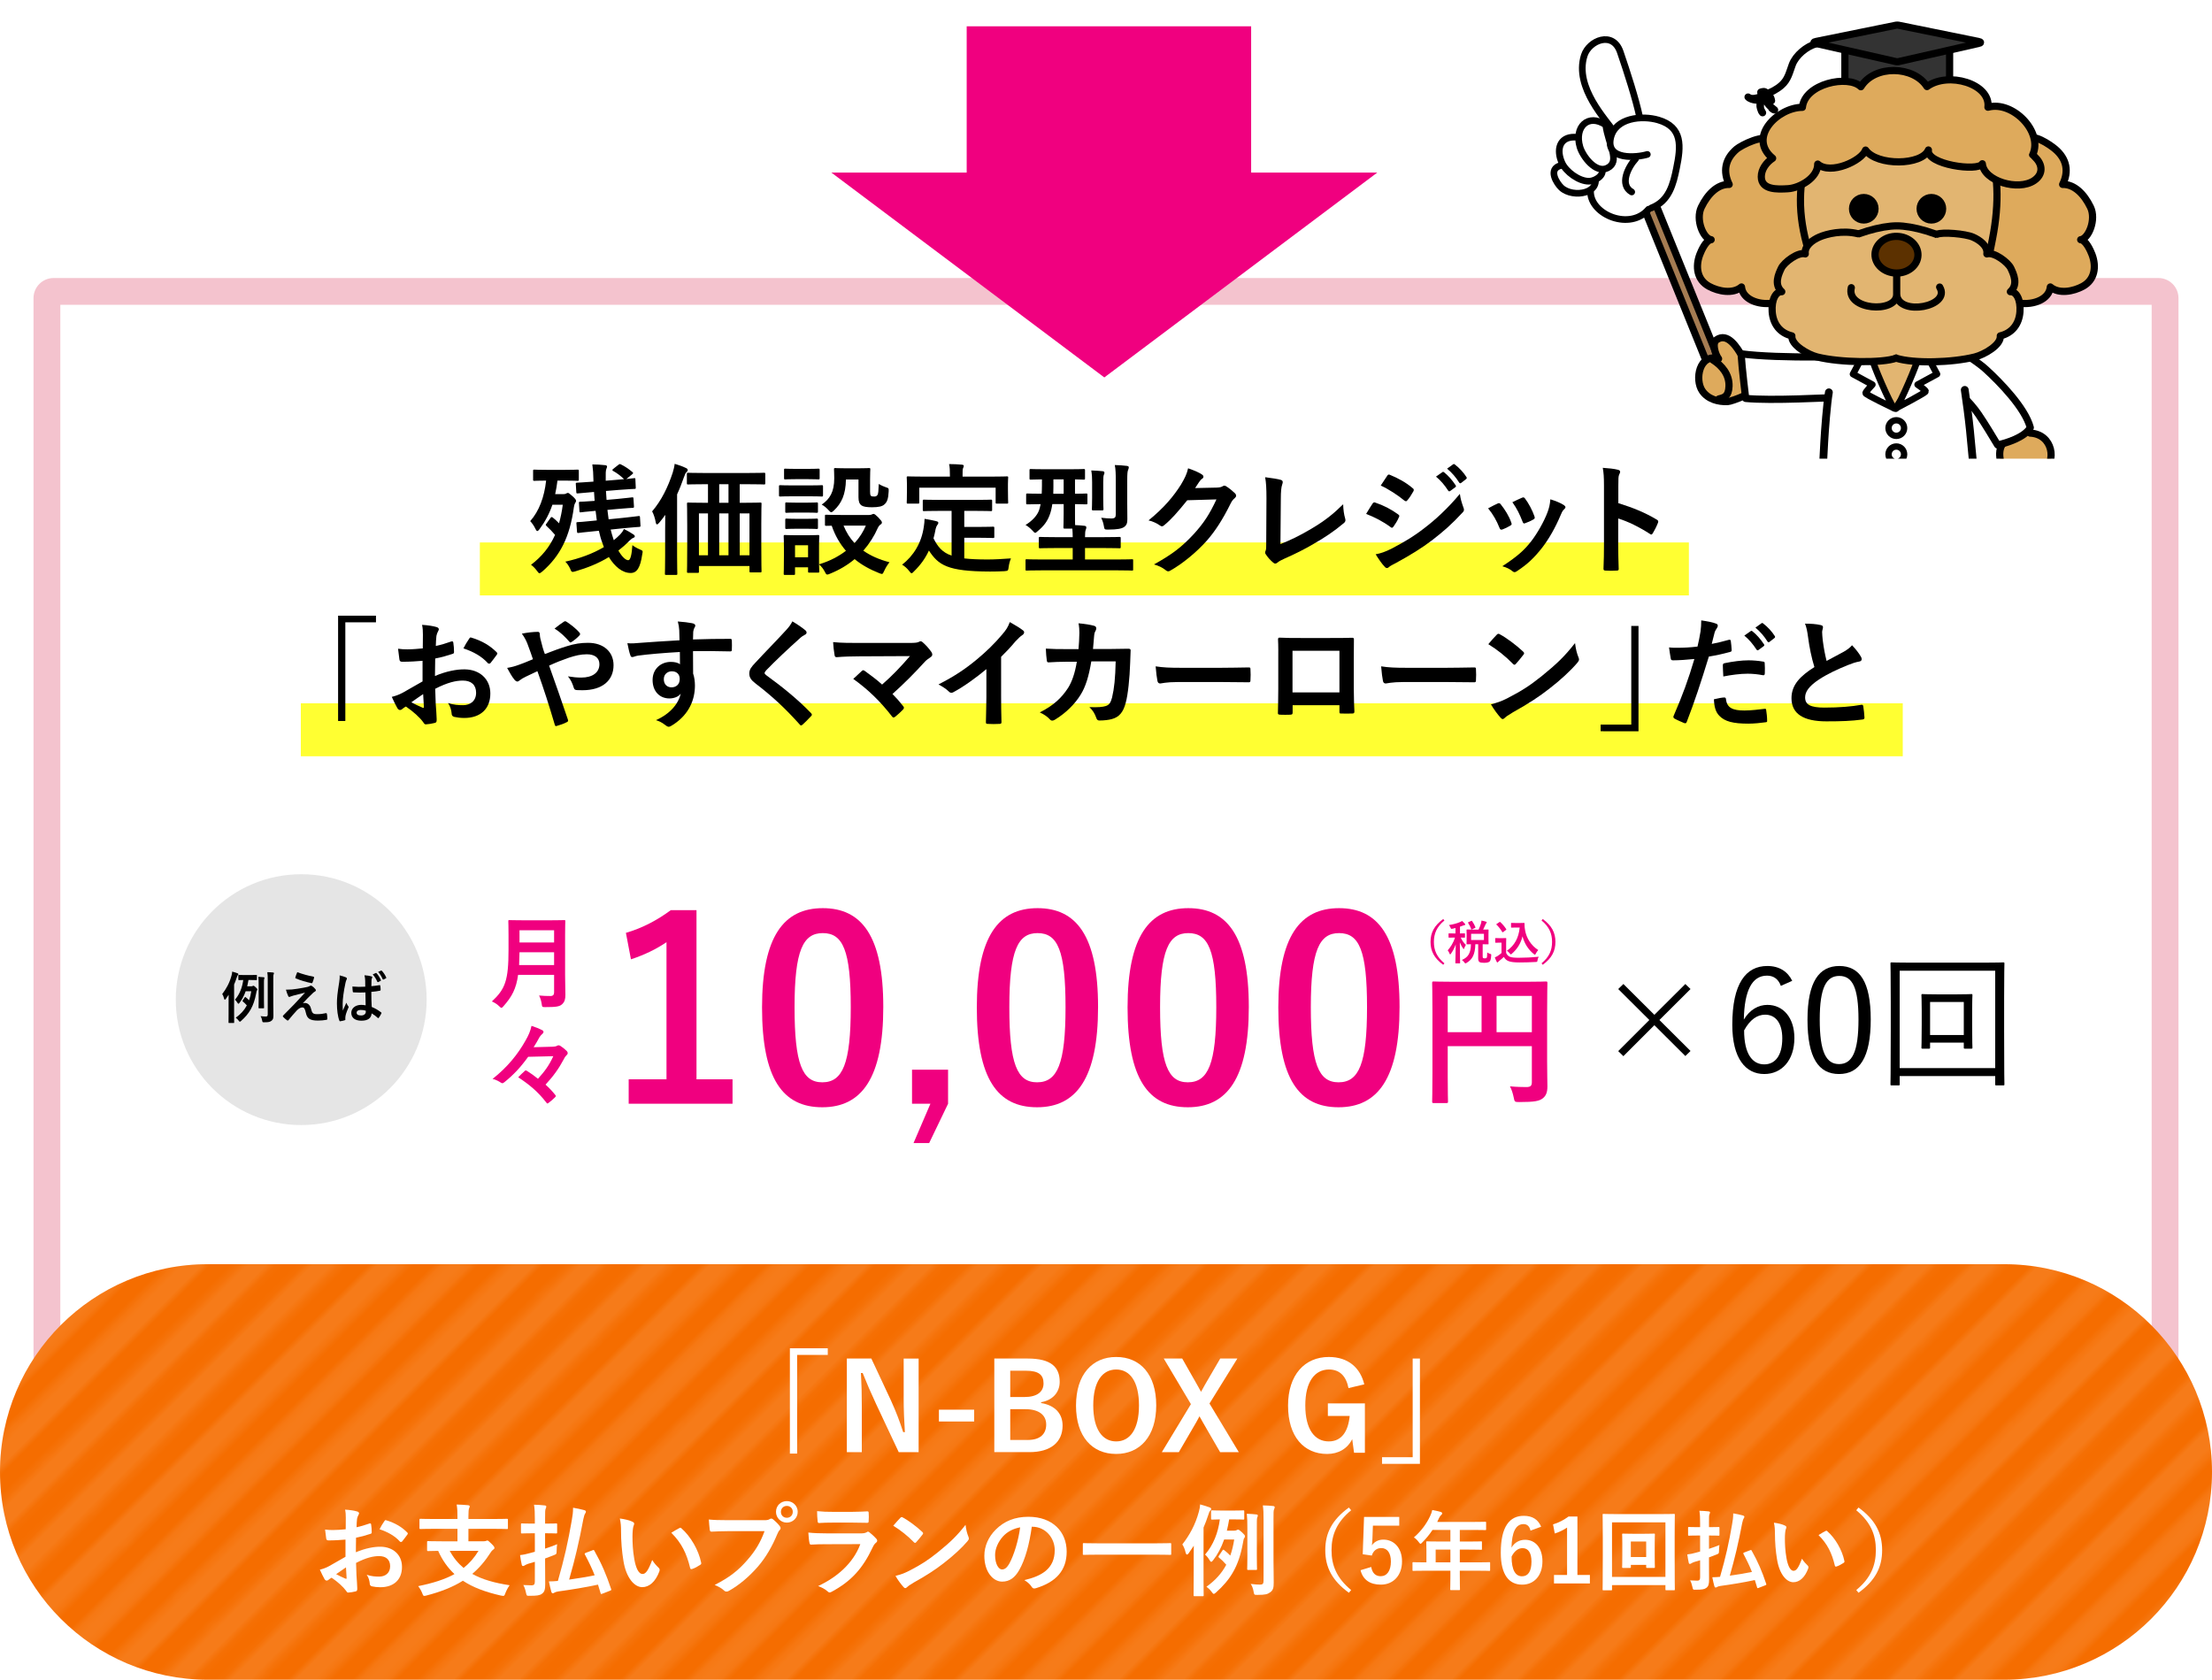 <?xml version="1.0" encoding="utf-8"?>
<!-- Generator: Adobe Illustrator 16.0.0, SVG Export Plug-In . SVG Version: 6.00 Build 0)  -->
<!DOCTYPE svg PUBLIC "-//W3C//DTD SVG 1.1//EN" "http://www.w3.org/Graphics/SVG/1.1/DTD/svg11.dtd">
<svg version="1.1" id="レイヤー_1" xmlns="http://www.w3.org/2000/svg" xmlns:xlink="http://www.w3.org/1999/xlink" x="0px"
	 y="0px" width="660px" height="501.252px" viewBox="0 0 660 501.252" enable-background="new 0 0 660 501.252"
	 xml:space="preserve">
<pattern  x="32" y="-170.483" width="72" height="72" patternUnits="userSpaceOnUse" id="_x31_0_lpi_50_x25__2" viewBox="72.25 -72 72 72" overflow="visible">
	<g>
		<polygon fill="none" points="72.25,-72 144.25,-72 144.25,0 72.25,0 		"/>
		<g>
			<line fill="none" stroke="#FFFFFF" stroke-width="3.6" x1="144" y1="-3.601" x2="216.5" y2="-3.601"/>
			<line fill="none" stroke="#FFFFFF" stroke-width="3.6" x1="144" y1="-18" x2="216.5" y2="-18"/>
			<line fill="none" stroke="#FFFFFF" stroke-width="3.6" x1="144" y1="-32.4" x2="216.5" y2="-32.4"/>
			<line fill="none" stroke="#FFFFFF" stroke-width="3.6" x1="144" y1="-46.801" x2="216.5" y2="-46.801"/>
			<line fill="none" stroke="#FFFFFF" stroke-width="3.6" x1="144" y1="-61.2" x2="216.5" y2="-61.2"/>
			<line fill="none" stroke="#FFFFFF" stroke-width="3.6" x1="144" y1="-10.801" x2="216.5" y2="-10.801"/>
			<line fill="none" stroke="#FFFFFF" stroke-width="3.6" x1="144" y1="-25.2" x2="216.5" y2="-25.2"/>
			<line fill="none" stroke="#FFFFFF" stroke-width="3.6" x1="144" y1="-39.601" x2="216.5" y2="-39.601"/>
			<line fill="none" stroke="#FFFFFF" stroke-width="3.6" x1="144" y1="-54" x2="216.5" y2="-54"/>
			<line fill="none" stroke="#FFFFFF" stroke-width="3.6" x1="144" y1="-68.4" x2="216.5" y2="-68.4"/>
		</g>
		<g>
			<line fill="none" stroke="#FFFFFF" stroke-width="3.6" x1="72" y1="-3.601" x2="144.5" y2="-3.601"/>
			<line fill="none" stroke="#FFFFFF" stroke-width="3.6" x1="72" y1="-18" x2="144.5" y2="-18"/>
			<line fill="none" stroke="#FFFFFF" stroke-width="3.6" x1="72" y1="-32.4" x2="144.5" y2="-32.4"/>
			<line fill="none" stroke="#FFFFFF" stroke-width="3.6" x1="72" y1="-46.801" x2="144.5" y2="-46.801"/>
			<line fill="none" stroke="#FFFFFF" stroke-width="3.6" x1="72" y1="-61.2" x2="144.5" y2="-61.2"/>
			<line fill="none" stroke="#FFFFFF" stroke-width="3.6" x1="72" y1="-10.801" x2="144.5" y2="-10.801"/>
			<line fill="none" stroke="#FFFFFF" stroke-width="3.6" x1="72" y1="-25.2" x2="144.5" y2="-25.2"/>
			<line fill="none" stroke="#FFFFFF" stroke-width="3.6" x1="72" y1="-39.601" x2="144.5" y2="-39.601"/>
			<line fill="none" stroke="#FFFFFF" stroke-width="3.6" x1="72" y1="-54" x2="144.5" y2="-54"/>
			<line fill="none" stroke="#FFFFFF" stroke-width="3.6" x1="72" y1="-68.4" x2="144.5" y2="-68.4"/>
		</g>
		<g>
			<line fill="none" stroke="#FFFFFF" stroke-width="3.6" x1="0" y1="-3.601" x2="72.5" y2="-3.601"/>
			<line fill="none" stroke="#FFFFFF" stroke-width="3.6" x1="0" y1="-18" x2="72.5" y2="-18"/>
			<line fill="none" stroke="#FFFFFF" stroke-width="3.6" x1="0" y1="-32.4" x2="72.5" y2="-32.4"/>
			<line fill="none" stroke="#FFFFFF" stroke-width="3.6" x1="0" y1="-46.801" x2="72.5" y2="-46.801"/>
			<line fill="none" stroke="#FFFFFF" stroke-width="3.6" x1="0" y1="-61.2" x2="72.5" y2="-61.2"/>
			<line fill="none" stroke="#FFFFFF" stroke-width="3.6" x1="0" y1="-10.801" x2="72.5" y2="-10.801"/>
			<line fill="none" stroke="#FFFFFF" stroke-width="3.6" x1="0" y1="-25.2" x2="72.5" y2="-25.2"/>
			<line fill="none" stroke="#FFFFFF" stroke-width="3.6" x1="0" y1="-39.601" x2="72.5" y2="-39.601"/>
			<line fill="none" stroke="#FFFFFF" stroke-width="3.6" x1="0" y1="-54" x2="72.5" y2="-54"/>
			<line fill="none" stroke="#FFFFFF" stroke-width="3.6" x1="0" y1="-68.4" x2="72.5" y2="-68.4"/>
		</g>
	</g>
</pattern>
<rect x="143.172" y="161.875" fill="#FFFF32" width="360.745" height="15.804"/>
<rect x="89.758" y="209.875" fill="#FFFF32" width="477.973" height="15.804"/>
<g>
	<path d="M168.384,140.214c2.771,0,3.672-0.072,3.888-0.072c0.396,0,0.432,0.036,0.432,0.396v2.556c0,0.36-0.036,0.396-0.432,0.396
		c-0.216,0-1.116-0.072-3.888-0.072h-2.052c-0.18,1.44-0.396,2.772-0.684,4.032h2.52c0.396,0,0.611-0.072,0.756-0.181
		c0.216-0.107,0.359-0.18,0.504-0.18c0.216,0,0.468,0.145,1.332,0.936c0.863,0.756,1.115,1.116,1.115,1.44
		c0,0.252-0.18,0.54-0.323,0.756c-0.108,0.216-0.217,0.468-0.324,1.151c-1.224,8.963-4.14,14.578-9.431,19.186
		c-0.433,0.324-0.648,0.504-0.828,0.504c-0.216,0-0.396-0.215-0.756-0.719c-0.54-0.756-1.224-1.404-1.764-1.801
		c3.203-2.447,5.543-5.291,7.163-8.926c-0.792-0.937-1.692-1.873-2.484-2.592c-0.18-0.181-0.287-0.289-0.287-0.396
		s0.071-0.216,0.216-0.396l1.188-1.655c0.252-0.36,0.36-0.36,0.72-0.108c0.648,0.504,1.26,1.08,1.836,1.692
		c0.468-1.692,0.864-3.528,1.116-5.544h-3.096c-0.9,2.664-2.124,4.968-3.852,7.308c-0.288,0.36-0.468,0.54-0.648,0.54
		c-0.18,0-0.323-0.18-0.504-0.54c-0.468-1.008-1.151-1.944-1.619-2.411c2.663-2.988,4.211-7.199,4.751-12.096
		c-2.447,0-3.312,0.072-3.491,0.072c-0.36,0-0.396-0.035-0.396-0.396v-2.556c0-0.36,0.036-0.396,0.396-0.396
		c0.216,0,1.115,0.072,3.888,0.072H168.384z M182.206,158.032c0.216,0.899,0.468,1.764,0.756,2.627c0.036,0.18,0.108,0.36,0.18,0.54
		c0.685-0.54,1.296-1.116,1.908-1.728c0.468-0.504,0.756-0.864,1.115-1.62c1.009,0.504,2.088,1.116,2.809,1.62
		c0.287,0.18,0.432,0.359,0.432,0.611c0,0.181-0.145,0.324-0.432,0.433c-0.36,0.108-0.685,0.396-1.188,0.864
		c-1.044,1.079-2.159,2.051-3.275,2.915c1.044,1.836,2.16,2.88,2.951,2.88c0.648,0,1.044-1.691,1.225-4.5
		c0.54,0.469,1.476,0.973,2.339,1.332c0.864,0.359,0.792,0.432,0.576,1.548c-0.54,3.708-1.512,5.436-3.419,5.436
		c-2.521,0-4.788-1.944-6.516-4.751c-3.023,1.835-6.371,3.203-9.971,4.247c-0.396,0.108-0.647,0.18-0.828,0.18
		c-0.359,0-0.468-0.252-0.756-0.972c-0.396-0.828-0.899-1.584-1.439-2.088c4.247-0.936,8.207-2.375,11.519-4.355
		c-0.145-0.324-0.288-0.684-0.396-1.044c-0.468-1.224-0.827-2.483-1.115-3.815l-1.477,0.145c-3.131,0.287-4.247,0.467-4.607,0.504
		c-0.359,0.035-0.396-0.037-0.432-0.396l-0.18-2.447c-0.036-0.36,0.036-0.36,0.396-0.396c0.36,0,1.477-0.072,4.644-0.396
		l1.044-0.108c-0.144-0.936-0.252-1.871-0.359-2.844h-0.145c-2.951,0.252-3.924,0.396-4.283,0.432c-0.324,0.037-0.36,0-0.396-0.396
		l-0.144-2.376c-0.036-0.359,0.072-0.359,0.396-0.396c0.36,0,1.368-0.036,4.284-0.252c-0.072-0.864-0.145-1.764-0.181-2.663
		l-0.359,0.035c-3.096,0.252-4.104,0.36-4.464,0.396c-0.396,0.035-0.432,0-0.468-0.396l-0.144-2.412
		c-0.036-0.359,0.035-0.359,0.432-0.396c0.359-0.036,1.439-0.036,4.535-0.288h0.288v-0.576c-0.036-1.871-0.108-2.987-0.324-4.57
		c1.26,0,2.556,0.071,3.78,0.215c0.359,0,0.611,0.181,0.611,0.396c0,0.288-0.144,0.504-0.216,0.756
		c-0.18,0.432-0.216,1.225-0.18,3.492l3.888-0.324l1.583-0.145c-1.044-1.008-2.195-1.871-3.203-2.412
		c-0.18-0.107-0.288-0.18-0.288-0.287c0-0.108,0.108-0.252,0.252-0.36l1.512-1.188c0.36-0.288,0.432-0.288,0.72-0.181
		c1.224,0.576,2.376,1.368,3.492,2.305c0.144,0.107,0.216,0.215,0.216,0.287c0,0.145-0.108,0.252-0.288,0.396l-1.728,1.404
		l2.268-0.252c0.396-0.037,0.432,0,0.432,0.396l0.108,2.376c0,0.359,0,0.432-0.396,0.432c-0.359,0.035-1.512,0.035-4.571,0.288
		l-3.924,0.323c0.036,0.9,0.108,1.801,0.181,2.664l3.275-0.288c2.987-0.288,3.959-0.432,4.319-0.468s0.396,0,0.432,0.359
		l0.145,2.305c0.036,0.396-0.036,0.432-0.396,0.468c-0.359,0-1.403,0.071-4.391,0.323l-3.132,0.289
		c0.107,0.936,0.216,1.871,0.359,2.807l4.284-0.432c3.131-0.324,4.283-0.504,4.643-0.54c0.396-0.036,0.396,0,0.433,0.396
		l0.144,2.377c0.036,0.396-0.036,0.432-0.359,0.467c-0.36,0-1.584,0.108-4.716,0.396L182.206,158.032z"/>
	<path d="M198.463,158.104c0-1.296,0-2.915,0.035-4.464c-0.539,0.793-1.151,1.549-1.8,2.34c-0.287,0.324-0.504,0.504-0.647,0.504
		c-0.216,0-0.324-0.215-0.396-0.611c-0.217-1.225-0.648-2.52-1.08-3.275c2.771-3.24,4.715-7.199,6.155-11.591
		c0.252-0.864,0.468-1.692,0.575-2.592c1.188,0.36,2.304,0.72,3.312,1.224c0.359,0.145,0.575,0.324,0.575,0.648
		c0,0.252-0.18,0.432-0.396,0.648c-0.252,0.215-0.396,0.539-0.72,1.439c-0.648,1.836-1.296,3.527-2.052,5.146v18.215
		c0,3.491,0.071,5.255,0.071,5.435c0,0.36-0.035,0.396-0.396,0.396h-2.916c-0.359,0-0.396-0.035-0.396-0.396
		c0-0.216,0.072-1.943,0.072-5.435V158.104z M210.269,144.497c-3.527,0-4.715,0.072-4.931,0.072c-0.36,0-0.396-0.036-0.396-0.396
		v-2.663c0-0.396,0.036-0.433,0.396-0.433c0.216,0,1.403,0.072,4.931,0.072h12.743c3.527,0,4.715-0.072,4.931-0.072
		c0.36,0,0.396,0.037,0.396,0.433v2.663c0,0.36-0.036,0.396-0.396,0.396c-0.216,0-1.403-0.072-4.931-0.072h-2.304v5.543h1.115
		c3.492,0,4.752-0.071,5.004-0.071c0.359,0,0.396,0.036,0.396,0.396c0,0.217-0.071,1.62-0.071,5.904v6.263
		c0,6.335,0.071,7.667,0.071,7.883c0,0.36-0.036,0.396-0.396,0.396h-2.808c-0.36,0-0.396-0.035-0.396-0.396v-1.512h-15.082v1.655
		c0,0.36-0.036,0.396-0.396,0.396h-2.771c-0.36,0-0.396-0.036-0.396-0.396c0-0.215,0.072-1.547,0.072-7.918v-5.688
		c0-4.968-0.072-6.336-0.072-6.588c0-0.359,0.036-0.396,0.396-0.396c0.216,0,1.439,0.071,4.931,0.071h0.937v-5.543H210.269z
		 M211.241,165.698v-12.49h-2.7v12.49H211.241z M217.36,150.04v-5.543h-2.771v5.543H217.36z M217.36,165.698v-12.49h-2.771v12.49
		H217.36z M220.708,153.208v12.49h2.915v-12.49H220.708z"/>
	<path d="M241.319,144.857c2.736,0,3.636-0.072,3.852-0.072c0.36,0,0.396,0.036,0.396,0.396v2.557c0,0.396-0.036,0.432-0.396,0.432
		c-0.216,0-1.115-0.072-3.852-0.072h-4.679c-2.736,0-3.636,0.072-3.815,0.072c-0.36,0-0.396-0.036-0.396-0.432v-2.557
		c0-0.359,0.036-0.396,0.396-0.396c0.18,0,1.079,0.072,3.815,0.072H241.319z M259.317,153.677c0.396,0,0.612-0.072,0.792-0.145
		c0.144-0.072,0.324-0.18,0.54-0.18c0.252,0,0.684,0.324,1.367,1.008c0.828,0.863,1.116,1.26,1.116,1.512
		c0,0.324-0.107,0.468-0.396,0.648c-0.288,0.18-0.576,0.504-0.864,1.115c-1.044,2.376-2.483,4.644-4.283,6.695
		c2.159,1.512,4.751,2.664,7.811,3.455c-0.575,0.721-1.151,1.62-1.548,2.52c-0.323,0.685-0.432,0.973-0.72,0.973
		c-0.18,0-0.432-0.108-0.828-0.252c-2.735-1.08-5.219-2.447-7.307-4.176c-2.052,1.729-4.5,3.203-7.343,4.355
		c-0.396,0.18-0.648,0.252-0.828,0.252c-0.288,0-0.432-0.252-0.756-0.9c-0.433-0.791-0.972-1.547-1.692-2.123
		c0.036,1.439,0.072,1.908,0.072,2.052c0,0.36-0.036,0.396-0.396,0.396H241.5c-0.36,0-0.396-0.035-0.396-0.396v-1.188h-3.888v1.872
		c0,0.36-0.035,0.396-0.396,0.396h-2.556c-0.396,0-0.432-0.035-0.432-0.396c0-0.252,0.071-1.079,0.071-5.435v-2.305
		c0-2.268-0.071-3.131-0.071-3.383c0-0.36,0.035-0.396,0.432-0.396c0.216,0,0.972,0.072,3.275,0.072h3.204
		c2.339,0,3.06-0.072,3.312-0.072c0.359,0,0.396,0.036,0.396,0.396c0,0.216-0.072,1.08-0.072,2.771v5.579
		c3.168-0.937,5.867-2.376,8.027-4.032c-1.8-2.087-3.239-4.535-4.247-7.486c-1.044,0-1.512,0.036-1.62,0.036
		c-0.36,0-0.396-0.036-0.396-0.433v-2.52c0-0.324,0.036-0.359,0.396-0.359c0.216,0,1.26,0.072,4.392,0.072H259.317z
		 M240.888,139.926c2.34,0,3.023-0.071,3.239-0.071c0.396,0,0.433,0.035,0.433,0.396v2.411c0,0.36-0.036,0.396-0.433,0.396
		c-0.216,0-0.899-0.072-3.239-0.072h-3.275c-2.34,0-3.06,0.072-3.275,0.072c-0.36,0-0.396-0.036-0.396-0.396v-2.411
		c0-0.36,0.036-0.396,0.396-0.396c0.216,0,0.936,0.071,3.275,0.071H240.888z M240.6,150.005c2.196,0,2.844-0.072,3.023-0.072
		c0.396,0,0.433,0.036,0.433,0.359v2.34c0,0.36-0.036,0.396-0.433,0.396c-0.18,0-0.827-0.072-3.023-0.072h-2.844
		c-2.195,0-2.844,0.072-3.06,0.072c-0.359,0-0.396-0.036-0.396-0.396v-2.34c0-0.323,0.036-0.359,0.396-0.359
		c0.216,0,0.864,0.072,3.06,0.072H240.6z M240.6,154.828c2.196,0,2.844-0.071,3.023-0.071c0.396,0,0.433,0.035,0.433,0.395v2.305
		c0,0.359-0.036,0.396-0.433,0.396c-0.18,0-0.827-0.071-3.023-0.071h-2.844c-2.195,0-2.844,0.071-3.06,0.071
		c-0.359,0-0.396-0.036-0.396-0.396v-2.305c0-0.359,0.036-0.395,0.396-0.395c0.216,0,0.864,0.071,3.06,0.071H240.6z
		 M237.216,162.711v3.6h3.888v-3.6H237.216z M252.406,143.094c-0.072,4.535-1.368,7.127-3.527,9.179
		c-0.396,0.396-0.648,0.576-0.864,0.576s-0.468-0.217-0.863-0.684c-0.54-0.612-1.332-1.26-1.98-1.584
		c2.412-1.656,3.744-3.779,3.744-7.848c0-1.619-0.072-2.447-0.072-2.664c0-0.359,0.036-0.396,0.432-0.396
		c0.216,0,0.864,0.072,3.168,0.072h3.6c2.304,0,3.023-0.072,3.239-0.072c0.36,0,0.396,0.036,0.396,0.396
		c0,0.217-0.072,1.08-0.072,2.916v3.744c0,0.576,0.036,1.008,0.252,1.224c0.18,0.18,0.432,0.216,1.008,0.216
		c0.504,0,0.756-0.18,0.972-0.504c0.216-0.359,0.288-1.224,0.36-3.24c0.576,0.36,1.439,0.756,2.123,0.973
		c0.9,0.287,0.864,0.359,0.828,1.296c-0.107,2.159-0.468,3.167-1.296,3.851c-0.611,0.576-1.764,0.828-3.671,0.828
		c-1.477,0-2.484-0.144-3.06-0.504c-0.721-0.467-0.973-1.26-0.973-2.483v-5.291H252.406z M251.687,156.844
		c0.828,2.016,1.907,3.743,3.275,5.22c1.512-1.62,2.628-3.42,3.384-5.22H251.687z"/>
	<path d="M280.621,152.452c-3.492,0-4.644,0.072-4.859,0.072c-0.396,0-0.432-0.036-0.432-0.396v-2.627
		c0-0.36,0.035-0.396,0.432-0.396c0.216,0,1.367,0.072,4.859,0.072h10.15c3.456,0,4.644-0.072,4.859-0.072
		c0.36,0,0.396,0.036,0.396,0.396v2.627c0,0.36-0.036,0.396-0.396,0.396c-0.216,0-1.403-0.072-4.859-0.072h-3.06v4.787h4.392
		c2.951,0,3.924-0.071,4.14-0.071c0.396,0,0.432,0.036,0.432,0.396v2.628c0,0.324-0.036,0.36-0.432,0.36
		c-0.216,0-1.188-0.072-4.14-0.072h-4.392v6.155c1.836,0.216,4.104,0.323,6.947,0.323c2.052,0,4.607-0.144,6.983-0.323
		c-0.36,0.864-0.576,1.728-0.685,2.592c-0.144,1.116-0.18,1.116-1.296,1.224c-1.367,0.072-2.808,0.107-4.247,0.107
		c-12.887-0.035-15.406-1.979-18.25-6.263c-1.079,2.34-2.52,4.319-4.392,6.155c-0.359,0.396-0.575,0.611-0.791,0.611
		c-0.181,0-0.36-0.215-0.721-0.684c-0.611-0.791-1.331-1.404-2.087-1.871c3.419-2.664,5.795-6.479,6.479-11.375
		c0.108-0.828,0.216-1.512,0.216-2.304c1.188,0.181,2.376,0.433,3.42,0.685c0.504,0.107,0.684,0.252,0.684,0.504
		c0,0.287-0.18,0.504-0.323,0.684c-0.181,0.216-0.324,0.576-0.469,1.115c-0.18,1.008-0.396,1.943-0.647,2.844
		c1.296,2.52,2.592,4.176,5.399,5.147v-13.354H280.621z M295.667,142.229c3.348,0,4.535-0.072,4.751-0.072
		c0.36,0,0.396,0.037,0.396,0.36c0,0.252-0.072,0.864-0.072,1.872v1.547c0,3.204,0.072,3.744,0.072,3.961
		c0,0.359-0.036,0.395-0.396,0.395h-2.951c-0.36,0-0.396-0.035-0.396-0.395v-4.355h-22.785v4.355c0,0.359-0.036,0.395-0.433,0.395
		h-2.915c-0.36,0-0.396-0.035-0.396-0.395c0-0.253,0.072-0.757,0.072-3.961v-1.223c0-1.332-0.072-1.944-0.072-2.196
		c0-0.323,0.036-0.36,0.396-0.36c0.252,0,1.403,0.072,4.787,0.072h7.703v-0.324c0-1.584-0.036-2.52-0.252-3.419
		c1.332,0,2.628,0.071,3.852,0.18c0.324,0.036,0.54,0.144,0.54,0.36c0,0.252-0.108,0.432-0.216,0.684
		c-0.145,0.324-0.145,0.792-0.145,2.16v0.359H295.667z"/>
	<path d="M310.851,170.198c-3.167,0-4.283,0.072-4.499,0.072c-0.36,0-0.36-0.036-0.36-0.396v-2.627c0-0.324,0-0.36,0.36-0.36
		c0.216,0,1.332,0.071,4.499,0.071h9.215v-3.419h-4.751c-3.491,0-4.716,0.071-4.932,0.071c-0.396,0-0.432-0.035-0.432-0.396v-2.556
		c0-0.396,0.036-0.432,0.432-0.432c0.216,0,1.44,0.072,4.932,0.072h4.751c0-0.9-0.036-1.692-0.107-2.557h-2.268
		c-0.36,0-0.396-0.035-0.396-0.432c0-0.216,0.072-1.403,0.072-4.031v-2.844h-3.384c-0.18,1.225-0.432,2.304-0.792,3.24
		c-0.72,1.979-1.836,3.383-3.527,4.787c-0.396,0.359-0.612,0.539-0.792,0.539c-0.216,0-0.396-0.215-0.828-0.684
		c-0.647-0.684-1.332-1.26-2.052-1.655c2.016-1.26,3.384-2.735,3.996-4.284c0.18-0.504,0.359-1.151,0.504-1.943
		c-2.7,0.036-3.744,0.072-3.924,0.072c-0.36,0-0.396-0.036-0.396-0.432v-2.412c0-0.359,0.035-0.396,0.396-0.396
		c0.18,0,1.296,0.072,4.247,0.072c0.036-0.756,0.072-1.547,0.072-2.447v-1.836c-2.268,0.036-3.132,0.072-3.312,0.072
		c-0.359,0-0.396-0.036-0.396-0.396v-2.375c0-0.36,0.036-0.396,0.396-0.396c0.216,0,1.26,0.072,4.392,0.072h6.983
		c3.131,0,4.175-0.072,4.392-0.072c0.359,0,0.396,0.036,0.396,0.396v2.375c0,0.36-0.036,0.396-0.396,0.396
		c-0.181,0-0.864-0.036-2.592-0.072v4.283c2.268,0,3.131-0.072,3.312-0.072c0.359,0,0.396,0.037,0.396,0.396v2.412
		c0,0.396-0.036,0.432-0.396,0.432c-0.181,0-1.044-0.036-3.312-0.072v2.844c0,1.729,0,2.808,0.035,3.42
		c0.973,0.035,1.872,0.107,2.844,0.216c0.288,0.036,0.504,0.216,0.504,0.432c0,0.288-0.071,0.504-0.18,0.756
		c-0.144,0.36-0.216,0.899-0.216,2.196h5.291c3.528,0,4.752-0.072,4.968-0.072c0.359,0,0.396,0.036,0.396,0.432v2.556
		c0,0.36-0.036,0.396-0.396,0.396c-0.216,0-1.439-0.071-4.968-0.071h-5.291v3.419h9.539c3.167,0,4.247-0.071,4.463-0.071
		c0.36,0,0.36,0.036,0.36,0.36v2.627c0,0.36,0,0.396-0.36,0.396c-0.216,0-1.296-0.072-4.463-0.072H310.851z M317.366,147.341v-4.283
		h-3.06v2.304c0,0.685,0,1.368-0.036,1.979H317.366z M325.861,143.993c0-1.26-0.036-2.303-0.252-3.6
		c1.367,0.036,2.159,0.108,3.383,0.217c0.36,0.035,0.54,0.215,0.54,0.396c0,0.252-0.036,0.396-0.144,0.612
		c-0.145,0.287-0.216,0.828-0.216,2.375v4.464c0,2.196,0.071,3.204,0.071,3.419c0,0.396-0.035,0.433-0.432,0.433h-2.628
		c-0.359,0-0.396-0.036-0.396-0.433c0-0.215,0.072-1.223,0.072-3.419V143.993z M336.336,150.185c0,1.872,0.036,3.492,0.036,4.752
		c0,1.115-0.181,1.799-1.044,2.375c-0.648,0.432-1.98,0.721-4.68,0.721c-1.08,0-1.116,0-1.296-1.116
		c-0.144-0.828-0.396-1.62-0.792-2.411c1.188,0.143,2.231,0.215,3.023,0.215c1.044,0,1.332-0.324,1.332-1.188v-10.187
		c0-1.944-0.036-3.276-0.288-4.571c1.368,0.035,2.34,0.107,3.6,0.252c0.36,0.035,0.576,0.216,0.576,0.396
		c0,0.324-0.108,0.576-0.216,0.828c-0.181,0.396-0.252,1.151-0.252,3.023V150.185z"/>
	<path d="M363.066,145.505c0.936-0.035,1.403-0.18,1.8-0.432c0.144-0.107,0.288-0.145,0.468-0.145s0.36,0.072,0.576,0.217
		c0.899,0.576,1.728,1.26,2.447,1.943c0.324,0.288,0.468,0.576,0.468,0.828c0,0.288-0.18,0.54-0.432,0.756
		c-0.504,0.396-0.864,0.9-1.188,1.548c-2.412,4.896-4.716,8.387-7.127,11.122c-3.096,3.492-7.38,6.984-10.943,8.963
		c-0.216,0.145-0.396,0.181-0.575,0.181c-0.288,0-0.54-0.144-0.828-0.396c-0.9-0.721-2.016-1.26-3.42-1.656
		c5.615-3.096,8.459-5.363,11.986-9.18c2.844-3.167,4.5-5.615,6.659-10.223l-8.711,0.252c-2.951,3.637-4.751,5.688-6.803,7.38
		c-0.252,0.252-0.504,0.396-0.756,0.396c-0.18,0-0.36-0.072-0.54-0.216c-0.9-0.647-2.231-1.296-3.456-1.548
		c4.68-3.815,7.451-7.163,9.684-10.69c1.188-2.016,1.728-3.132,2.123-4.859c2.052,0.72,3.42,1.331,4.212,1.907
		c0.252,0.181,0.359,0.396,0.359,0.612s-0.107,0.433-0.396,0.612c-0.36,0.216-0.612,0.611-0.899,0.972
		c-0.396,0.612-0.757,1.151-1.188,1.8L363.066,145.505z"/>
	<path d="M382.048,162.351c2.771-1.079,5.471-2.339,9.179-4.535c4.14-2.447,6.623-4.463,9.538-7.343
		c0.036,1.655,0.252,3.096,0.576,4.175c0.216,0.685,0.108,1.045-0.359,1.44c-2.952,2.483-5.939,4.464-8.999,6.191
		c-2.736,1.62-5.544,3.023-8.819,4.464c-0.899,0.396-1.548,0.756-2.016,1.151c-0.216,0.18-0.432,0.288-0.647,0.288
		c-0.217,0-0.396-0.108-0.612-0.288c-0.828-0.685-1.548-1.476-2.195-2.448c-0.145-0.18-0.217-0.359-0.217-0.575
		c0-0.181,0.072-0.396,0.181-0.612c0.144-0.359,0.144-1.044,0.144-2.052l0.072-13.534c0-2.951-0.108-4.715-0.396-6.264
		c2.017,0.252,3.852,0.541,4.68,0.793c0.36,0.107,0.576,0.323,0.576,0.684c0,0.18-0.072,0.432-0.18,0.756
		c-0.252,0.72-0.396,1.908-0.396,4.463L382.048,162.351z"/>
	<path d="M409.526,150.292c0.181-0.252,0.36-0.432,0.685-0.359c2.699,0.9,4.859,2.052,6.911,3.527
		c0.252,0.18,0.396,0.324,0.396,0.54c0,0.108-0.072,0.252-0.144,0.396c-0.396,0.973-1.008,1.908-1.584,2.736
		c-0.18,0.216-0.324,0.359-0.468,0.359c-0.145,0-0.252-0.071-0.433-0.215c-2.304-1.692-4.643-2.881-7.271-3.924
		C408.519,151.913,409.095,150.868,409.526,150.292z M415.358,163.647c3.419-1.801,6.371-3.492,9.862-6.228
		c2.88-2.196,6.731-5.651,10.367-10.043c0.216,1.584,0.504,2.483,1.043,4.032c0.108,0.252,0.181,0.467,0.181,0.684
		c0,0.287-0.108,0.539-0.396,0.828c-3.348,3.6-5.615,5.578-9.143,8.314c-3.132,2.375-6.479,4.428-10.763,6.768
		c-0.864,0.467-1.728,0.863-2.088,1.224c-0.216,0.216-0.396,0.288-0.576,0.288c-0.252,0-0.504-0.145-0.72-0.432
		c-0.756-0.756-1.728-2.16-2.663-3.672C411.975,165.123,413.234,164.728,415.358,163.647z M413.882,142.014
		c0.252-0.432,0.469-0.504,0.9-0.288c2.304,0.936,4.787,2.268,6.767,3.996c0.217,0.144,0.288,0.324,0.288,0.468
		s-0.036,0.288-0.144,0.468c-0.504,0.9-1.224,2.052-1.836,2.699c-0.108,0.18-0.252,0.217-0.36,0.217
		c-0.18,0-0.359-0.108-0.539-0.252c-1.872-1.549-4.68-3.385-6.983-4.428C412.586,143.958,413.271,142.95,413.882,142.014z
		 M430.368,140.897c0.18-0.144,0.324-0.107,0.54,0.072c1.115,0.864,2.411,2.304,3.419,3.852c0.145,0.216,0.145,0.396-0.107,0.576
		l-1.512,1.115c-0.252,0.181-0.433,0.145-0.612-0.107c-1.08-1.656-2.231-3.023-3.636-4.176L430.368,140.897z M433.571,138.558
		c0.217-0.144,0.324-0.107,0.54,0.072c1.332,1.008,2.628,2.447,3.42,3.708c0.144,0.216,0.18,0.432-0.108,0.647l-1.439,1.116
		c-0.288,0.216-0.468,0.108-0.612-0.108c-0.972-1.547-2.123-2.916-3.6-4.139L433.571,138.558z"/>
	<path d="M446.854,150.257c0.396-0.18,0.648-0.145,0.937,0.252c1.26,1.584,2.411,3.42,3.096,5.327
		c0.071,0.252,0.144,0.396,0.144,0.54c0,0.216-0.144,0.324-0.432,0.504c-0.864,0.504-1.476,0.792-2.304,1.115
		c-0.504,0.181-0.72,0-0.9-0.504c-0.827-2.087-1.943-4.066-3.383-5.795C445.235,151.013,446.099,150.616,446.854,150.257z
		 M466.616,150.725c0.288,0.216,0.468,0.396,0.468,0.612c0,0.216-0.107,0.396-0.396,0.647c-0.54,0.468-0.792,1.188-1.08,1.836
		c-1.548,3.671-3.42,6.947-5.436,9.575c-2.375,3.023-4.355,4.932-7.415,6.947c-0.288,0.215-0.575,0.396-0.863,0.396
		c-0.181,0-0.396-0.072-0.576-0.252c-0.9-0.72-1.728-1.116-3.06-1.513c4.319-2.843,6.479-4.679,8.639-7.486
		c1.8-2.34,3.815-5.867,4.859-8.675c0.468-1.332,0.685-2.124,0.828-3.815C464.097,149.465,465.717,150.112,466.616,150.725z
		 M454.126,148.528c0.396-0.18,0.647-0.144,0.936,0.289c0.973,1.26,2.196,3.527,2.772,5.255c0.18,0.54,0.107,0.72-0.36,0.972
		c-0.684,0.396-1.476,0.756-2.483,1.116c-0.396,0.144-0.54-0.036-0.721-0.54c-0.827-2.124-1.655-3.852-3.023-5.76
		C452.687,149.177,453.514,148.78,454.126,148.528z"/>
	<path d="M482.865,150.149c4.391,1.367,7.883,2.771,11.446,4.895c0.396,0.217,0.576,0.469,0.396,0.936
		c-0.468,1.188-1.044,2.305-1.548,3.133c-0.144,0.252-0.288,0.395-0.468,0.395c-0.107,0-0.252-0.035-0.396-0.18
		c-3.312-2.123-6.552-3.707-9.467-4.607v7.955c0,2.34,0.071,4.464,0.144,7.056c0.036,0.432-0.144,0.54-0.647,0.54
		c-1.044,0.072-2.16,0.072-3.204,0c-0.504,0-0.684-0.108-0.684-0.54c0.107-2.664,0.144-4.788,0.144-7.091v-17.711
		c0-2.699-0.107-3.887-0.359-5.326c1.655,0.107,3.455,0.287,4.499,0.575c0.504,0.108,0.684,0.324,0.684,0.612
		c0,0.216-0.107,0.504-0.287,0.828c-0.252,0.468-0.252,1.367-0.252,3.383V150.149z"/>
	<path d="M112.18,183.73v1.979h-9.144v29.444h-2.159V183.73H112.18z"/>
	<path d="M126.078,197.192c-1.8,0.145-3.636,0.288-6.047,0.288c-0.612,0-0.792-0.216-0.864-0.756
		c-0.107-0.685-0.252-1.872-0.396-3.132c0.936,0.145,1.871,0.18,2.808,0.18c1.512,0,3.06-0.144,4.571-0.287
		c0-1.188,0.036-2.557,0.036-4.104c0-0.936-0.036-1.98-0.252-2.916c1.8,0.107,3.312,0.359,4.283,0.648
		c0.432,0.107,0.72,0.359,0.72,0.684c0,0.145-0.072,0.324-0.216,0.576c-0.252,0.468-0.432,0.936-0.504,1.403
		c-0.108,0.937-0.145,1.836-0.18,2.987c1.583-0.323,3.06-0.791,4.607-1.332c0.323-0.107,0.575-0.035,0.611,0.324
		c0.145,0.9,0.216,1.872,0.216,2.809c0,0.359-0.107,0.467-0.468,0.575c-2.375,0.757-2.987,0.937-5.147,1.368
		c-0.036,1.728-0.036,3.491-0.071,5.219c3.383-1.439,6.551-2.016,8.854-1.979c4.464,0.036,7.667,2.88,7.667,7.199
		c0,4.607-2.951,7.308-7.811,7.308c-1.044,0-2.196-0.145-2.952-0.324c-0.576-0.145-0.792-0.504-0.792-1.08
		c-0.072-0.792-0.324-2.016-1.08-3.06c1.729,0.575,3.168,0.647,4.5,0.647c2.016,0,3.888-1.151,3.888-3.707
		c0-2.34-1.44-3.636-3.96-3.636c-2.052,0-4.535,0.54-8.243,2.448c0.036,1.512,0.072,2.735,0.145,4.318
		c0.107,1.584,0.288,3.852,0.288,4.68c0,0.504,0.071,1.045-0.54,1.188c-0.792,0.216-1.944,0.396-2.664,0.432
		c-0.396,0.036-0.54-0.252-0.863-0.72c-0.973-1.332-2.844-3.06-5.111-4.607c-0.396,0.216-0.828,0.504-1.152,0.792
		c-0.18,0.18-0.432,0.252-0.612,0.252c-0.287,0-0.575-0.216-0.792-0.576c-0.396-0.647-1.115-2.159-1.655-3.348
		c0.936-0.216,2.124-0.612,3.312-1.26c1.548-0.864,3.239-1.836,5.867-3.348V197.192z M122.73,209.575
		c1.008,0.539,2.231,1.152,3.384,1.619c0.288,0.072,0.396,0.037,0.36-0.287c-0.072-0.936-0.145-2.592-0.217-3.779
		C125.25,207.812,124.026,208.64,122.73,209.575z M139.937,190.677c0.252-0.396,0.36-0.504,0.612-0.432
		c3.312,0.973,5.759,2.484,7.631,4.392c0.144,0.144,0.216,0.252,0.216,0.36c0,0.107-0.072,0.216-0.145,0.359
		c-0.468,0.721-1.403,1.836-1.943,2.557c-0.108,0.144-0.612,0.18-0.72,0c-1.908-2.125-4.428-3.456-7.308-4.428
		C138.749,192.513,139.324,191.577,139.937,190.677z"/>
	<path d="M169.133,192.837c2.376-0.756,4.212-1.008,6.336-1.008c4.643,0,7.595,2.699,7.595,6.659c0,4.644-3.42,7.487-9.287,7.487
		c-0.72,0-1.115,0-1.584-0.036c-0.647-0.036-0.827-0.216-0.972-0.647c-0.432-1.332-0.828-2.34-1.764-3.456
		c1.584,0.252,2.628,0.36,3.995,0.36c3.312,0,5.399-1.477,5.399-3.996c0-1.908-1.439-2.951-3.743-2.951
		c-1.908,0-3.42,0.396-5.327,1.008c-2.088,0.72-3.744,1.367-5.939,2.375c1.908,5.4,3.708,10.439,5.579,16.019
		c0.145,0.468,0.18,0.612-0.324,0.864c-0.899,0.468-1.943,0.828-3.095,1.151c-0.252,0.036-0.36-0.036-0.469-0.396
		c-1.691-5.724-3.239-10.583-5.183-15.982c-1.368,0.648-2.521,1.188-3.42,1.62c-0.899,0.432-1.296,0.684-1.872,1.116
		c-0.252,0.215-0.504,0.359-0.684,0.359c-0.216,0-0.576-0.18-0.864-0.54c-0.899-1.079-1.512-2.339-2.195-3.527
		c1.62-0.288,2.231-0.468,3.527-0.937c0.792-0.287,2.016-0.719,4.176-1.655c-0.432-1.296-0.937-2.735-1.656-4.644
		c-0.252-0.648-0.72-1.728-1.655-2.987c1.548-0.324,3.419-0.54,4.823-0.54c0.324,0,0.54,0.252,0.54,0.756
		c0,0.468,0.072,0.72,0.144,1.188c0.216,0.793,0.324,1.332,0.72,2.771c0.252,0.9,0.469,1.44,0.648,1.908
		C164.886,194.276,167.117,193.449,169.133,192.837z M168.233,185.53c0.18-0.108,0.288-0.145,0.396-0.145
		c0.108,0,0.216,0.036,0.396,0.145c1.151,0.756,2.808,1.979,3.888,3.275c0.107,0.145,0.18,0.252,0.18,0.396
		c0,0.144-0.072,0.252-0.18,0.396c-0.648,0.72-1.477,1.403-2.376,1.979c-0.108,0.072-0.216,0.145-0.324,0.145
		c-0.072,0-0.18-0.072-0.288-0.18c-1.26-1.44-2.592-2.809-4.463-3.96C166.47,186.79,167.478,185.998,168.233,185.53z"/>
	<path d="M202.668,188.086c-0.072-1.044-0.145-1.548-0.433-2.628c1.62,0.107,3.348,0.324,4.212,0.504
		c0.611,0.107,1.008,0.359,1.008,0.684c0,0.289-0.108,0.469-0.324,0.828c-0.107,0.217-0.216,0.576-0.288,1.044
		c-0.036,0.468-0.036,0.937-0.071,2.304c3.887-0.145,7.595-0.18,11.05-0.18c0.433,0,0.504,0.072,0.54,0.539
		c0.036,0.9,0.036,1.836,0,2.736c0,0.396-0.18,0.504-0.611,0.468c-3.744-0.108-7.235-0.108-10.979-0.071
		c0,2.195,0,4.499,0.035,6.695c0.36,0.971,0.54,2.375,0.54,3.562c0,4.176-1.691,8.531-6.407,11.627
		c-0.611,0.396-1.079,0.684-1.403,0.684s-0.72-0.252-1.08-0.539c-0.828-0.685-1.8-1.152-2.735-1.44
		c4.211-1.872,6.73-4.896,7.379-7.919c-0.72,1.044-2.195,1.439-3.384,1.439c-2.844,0-5.003-2.051-5.003-5.507
		c0-3.348,2.52-5.399,5.435-5.399c1.08,0,2.16,0.216,2.736,0.72c0-1.26-0.036-2.483-0.036-3.671
		c-4.535,0.252-9.611,0.684-12.454,1.079c-0.792,0.108-1.368,0.433-1.692,0.433c-0.359,0-0.504-0.145-0.611-0.504
		c-0.288-0.721-0.612-2.16-0.9-3.637c1.332,0.145,2.483,0,4.392-0.143c2.195-0.181,6.839-0.469,11.158-0.721
		C202.703,189.958,202.703,189.058,202.668,188.086z M198.061,202.664c0,1.583,1.008,2.448,2.304,2.448
		c1.331,0,2.447-0.828,2.447-2.484c0-1.477-0.936-2.304-2.376-2.304C199.32,200.324,198.061,201.08,198.061,202.664z"/>
	<path d="M240.377,188.157c0.18,0.145,0.288,0.433,0.288,0.576c0,0.324-0.181,0.54-0.504,0.684c-0.433,0.217-0.973,0.541-1.729,1.26
		c-3.095,2.772-7.055,6.48-9.826,9.359c-0.324,0.396-0.468,0.611-0.468,0.792c0,0.216,0.144,0.396,0.468,0.647
		c4.68,3.384,9.539,7.308,13.391,11.339c0.144,0.181,0.252,0.324,0.252,0.468c0,0.145-0.072,0.252-0.252,0.432
		c-0.828,0.9-1.872,1.944-2.484,2.484c-0.216,0.18-0.359,0.288-0.504,0.288c-0.144,0-0.252-0.108-0.432-0.324
		c-4.176-4.679-8.207-8.423-13.103-12.167c-1.368-1.043-1.907-1.835-1.907-3.023c0-1.188,0.647-1.979,1.764-3.167
		c3.06-3.312,6.047-6.3,9.143-9.683c0.972-1.045,1.512-1.801,1.943-2.7C238.001,186.358,239.369,187.294,240.377,188.157z"/>
	<path d="M271.188,191.865c2.088,0,2.521-0.108,2.988-0.323c0.18-0.109,0.359-0.181,0.504-0.181c0.216,0,0.432,0.108,0.611,0.288
		c0.973,0.863,1.8,1.764,2.592,2.879c0.18,0.289,0.288,0.541,0.288,0.793c0,0.287-0.144,0.539-0.468,0.756
		c-0.756,0.539-1.26,0.863-1.728,1.367c-3.096,3.42-6.443,6.768-9.684,9.646c1.152,1.152,2.124,2.268,3.168,3.6
		c0.18,0.217,0.252,0.36,0.252,0.541c0,0.18-0.107,0.359-0.324,0.575c-0.72,0.72-1.512,1.476-2.339,2.124
		c-0.181,0.107-0.324,0.18-0.469,0.18c-0.144,0-0.288-0.107-0.432-0.324c-3.491-4.499-7.127-8.027-11.555-11.194
		c0.72-0.684,1.944-1.835,2.592-2.411c0.144-0.108,0.288-0.181,0.396-0.181c0.144,0,0.287,0.108,0.504,0.252
		c1.871,1.368,3.599,2.628,5.111,4.032c3.023-2.628,5.65-5.4,8.314-8.496l-15.154,0.072c-2.088,0-4.751,0.072-6.695,0.252
		c-0.468,0-0.575-0.215-0.647-0.647c-0.216-1.26-0.36-2.52-0.432-3.852c2.447,0.252,5.363,0.252,7.847,0.252H271.188z"/>
	<path d="M298.704,207.919c0,2.484,0.036,4.607,0.107,7.487c0.036,0.468-0.144,0.612-0.539,0.612c-1.152,0.072-2.448,0.072-3.6,0
		c-0.396,0-0.54-0.145-0.504-0.576c0.035-2.592,0.144-4.932,0.144-7.379v-8.387c-3.168,2.663-7.02,5.398-9.898,6.91
		c-0.181,0.108-0.36,0.145-0.54,0.145c-0.288,0-0.504-0.107-0.756-0.359c-0.828-0.828-2.016-1.549-3.096-2.125
		c4.967-2.555,8.027-4.643,11.339-7.379c2.843-2.34,5.435-4.859,7.667-7.522c1.224-1.44,1.691-2.159,2.268-3.708
		c1.619,0.9,3.203,1.872,3.995,2.52c0.216,0.145,0.288,0.36,0.288,0.541c0,0.287-0.216,0.611-0.504,0.791
		c-0.612,0.396-1.188,0.936-2.16,1.98c-1.403,1.691-2.735,3.096-4.211,4.535V207.919z"/>
	<path d="M321.803,193.701c0.145-1.765,0.216-2.916,0.252-4.859c0-0.937-0.036-1.692-0.252-2.844c1.908,0.18,3.527,0.432,4.68,0.756
		c0.468,0.144,0.611,0.433,0.611,0.756c0,0.216-0.071,0.468-0.18,0.685c-0.324,0.539-0.396,0.899-0.468,1.691
		c-0.108,1.151-0.144,2.016-0.324,3.779h5.472c1.655,0,3.348-0.072,5.003-0.072c0.576,0,0.756,0.108,0.756,0.504
		c0,0.469-0.071,1.908-0.144,3.816c-0.144,4.427-0.647,9.43-1.332,11.842c-0.72,2.771-1.943,4.283-4.247,4.859
		c-0.828,0.217-2.124,0.396-3.636,0.396c-0.432,0-0.72-0.252-0.864-0.721c-0.468-1.332-1.044-2.303-2.087-3.275
		c2.663,0.108,3.995-0.035,4.895-0.324c0.973-0.324,1.44-0.899,1.872-2.52c0.648-2.735,0.972-5.795,1.08-10.799h-7.271
		c-0.72,4.355-1.691,7.596-3.203,9.971c-1.656,2.7-4.319,5.4-7.631,7.416c-0.288,0.18-0.576,0.287-0.828,0.287
		c-0.216,0-0.468-0.107-0.685-0.359c-0.72-0.792-1.799-1.548-3.023-2.088c4.14-2.088,6.516-4.355,8.459-7.344
		c1.116-1.799,2.016-4.246,2.592-7.774h-3.239c-1.764,0-3.492,0.072-5.184,0.181c-0.36,0.035-0.504-0.181-0.54-0.612
		c-0.144-0.864-0.216-2.16-0.288-3.491c2.268,0.144,3.888,0.144,5.976,0.144H321.803z"/>
	<path d="M351.471,203.528c-3.563,0-4.932,0.432-5.291,0.432c-0.433,0-0.721-0.217-0.828-0.756c-0.18-0.828-0.396-2.52-0.54-4.355
		c2.34,0.359,4.14,0.432,7.775,0.432h11.59c2.736,0,5.508-0.072,8.279-0.107c0.54-0.037,0.647,0.071,0.647,0.504
		c0.072,1.08,0.072,2.303,0,3.383c0,0.432-0.144,0.576-0.647,0.54c-2.699-0.036-5.363-0.071-8.027-0.071H351.471z"/>
	<path d="M385.686,210.438v2.124c0,0.612-0.145,0.685-0.792,0.72c-0.9,0.036-1.944,0.036-2.844,0
		c-0.612-0.035-0.792-0.107-0.756-0.539c0.036-1.872,0.107-4.428,0.107-7.164v-8.818c0-1.943,0.036-3.888-0.071-5.976
		c0-0.36,0.144-0.504,0.396-0.504c1.908,0.108,4.031,0.108,6.443,0.108h8.567c2.339,0,5.075,0,6.767-0.072
		c0.396,0,0.504,0.18,0.468,0.72c0,1.765-0.036,3.708-0.036,5.831v8.604c0,3.131,0.108,4.895,0.181,6.839
		c0,0.504-0.181,0.612-0.685,0.612c-1.079,0.035-2.231,0.035-3.312,0c-0.432,0-0.468-0.072-0.468-0.576v-1.908H385.686z
		 M399.651,194.205h-14.002v12.419h14.002V194.205z"/>
	<path d="M418.755,203.528c-3.563,0-4.932,0.432-5.291,0.432c-0.433,0-0.721-0.217-0.828-0.756c-0.18-0.828-0.396-2.52-0.54-4.355
		c2.34,0.359,4.14,0.432,7.775,0.432h11.59c2.736,0,5.508-0.072,8.279-0.107c0.54-0.037,0.647,0.071,0.647,0.504
		c0.072,1.08,0.072,2.303,0,3.383c0,0.432-0.144,0.576-0.647,0.54c-2.699-0.036-5.363-0.071-8.027-0.071H418.755z"/>
	<path d="M446.587,189.417c0.144-0.18,0.324-0.287,0.504-0.287c0.145,0,0.288,0.072,0.468,0.18c1.836,0.972,4.823,3.168,6.875,5.111
		c0.217,0.216,0.324,0.359,0.324,0.504s-0.072,0.288-0.216,0.468c-0.54,0.72-1.728,2.16-2.231,2.7
		c-0.181,0.18-0.288,0.287-0.433,0.287c-0.144,0-0.287-0.107-0.468-0.287c-2.159-2.232-4.751-4.283-7.343-5.867
		C444.859,191.253,445.903,190.138,446.587,189.417z M449.719,208.388c4.392-2.268,6.731-3.78,10.366-6.695
		c4.392-3.564,6.804-5.867,9.863-9.791c0.216,1.8,0.54,3.023,1.008,4.211c0.107,0.252,0.18,0.469,0.18,0.685
		c0,0.323-0.18,0.612-0.576,1.079c-1.907,2.232-5.003,5.111-8.278,7.631c-2.988,2.34-6.012,4.355-10.871,7.056
		c-1.619,0.972-2.088,1.332-2.411,1.655c-0.217,0.217-0.433,0.361-0.648,0.361c-0.18,0-0.396-0.145-0.611-0.396
		c-0.9-1.008-2.017-2.484-2.88-3.996C446.695,209.683,447.811,209.358,449.719,208.388z"/>
	<path d="M477.584,218.214v-1.979h9.143V186.79h2.159v31.424H477.584z"/>
	<path d="M515.849,190.929c0.396-0.107,0.54,0.072,0.576,0.361c0.108,0.791,0.216,1.835,0.252,2.591
		c0.036,0.468-0.071,0.576-0.54,0.685c-2.231,0.611-4.067,1.008-6.263,1.367c-2.448,7.991-4.283,13.498-6.587,19.474
		c-0.181,0.504-0.396,0.468-0.792,0.36c-0.36-0.145-2.124-0.9-2.88-1.332c-0.288-0.18-0.396-0.469-0.288-0.721
		c2.735-6.299,4.464-11.05,6.228-17.061c-2.088,0.215-4.607,0.396-6.3,0.396c-0.54,0-0.684-0.108-0.756-0.576
		c-0.144-0.756-0.323-1.979-0.504-3.275c0.756,0.108,1.188,0.108,2.664,0.108c1.8,0,3.743-0.108,5.831-0.36
		c0.36-1.44,0.647-3.024,0.9-4.499c0.144-1.08,0.216-2.16,0.216-3.312c1.907,0.288,3.383,0.54,4.535,1.008
		c0.288,0.108,0.396,0.36,0.396,0.576c0,0.145,0,0.324-0.18,0.576c-0.288,0.504-0.576,0.863-0.756,1.439
		c-0.36,1.296-0.612,2.52-0.864,3.42C512.142,191.901,514.085,191.433,515.849,190.929z M514.445,208.136
		c0.36,0,0.504,0.144,0.54,0.504c0.288,2.627,2.052,3.383,5.507,3.383c2.016,0,4.607-0.324,6.048-0.504
		c0.288-0.035,0.396,0.036,0.432,0.324c0.144,0.936,0.288,2.16,0.288,3.131c0.036,0.433,0,0.541-0.576,0.576
		c-1.224,0.181-3.384,0.396-5.003,0.396c-4.607,0-7.056-0.648-8.675-2.34c-1.152-1.152-1.548-2.844-1.62-4.932
		C512.502,208.388,513.978,208.136,514.445,208.136z M514.049,198.597c0-0.504,0.108-0.612,0.648-0.721
		c2.268-0.467,4.932-0.827,7.02-0.827c1.403,0,2.951,0.144,4.211,0.36c0.504,0.071,0.612,0.107,0.612,0.539
		c0.071,0.9,0.071,1.908,0.036,2.88c0,0.612-0.181,0.756-0.685,0.647c-1.26-0.252-2.915-0.432-4.463-0.432
		c-2.16,0-4.896,0.36-7.235,0.828C514.121,200.612,514.049,199.316,514.049,198.597z M522.364,188.338
		c0.18-0.144,0.324-0.108,0.54,0.071c1.116,0.864,2.411,2.305,3.42,3.852c0.144,0.217,0.144,0.396-0.108,0.576l-1.512,1.116
		c-0.252,0.18-0.432,0.144-0.612-0.108c-1.08-1.655-2.231-3.023-3.636-4.176L522.364,188.338z M525.567,185.998
		c0.217-0.144,0.324-0.108,0.54,0.071c1.332,1.008,2.628,2.448,3.42,3.708c0.144,0.216,0.18,0.433-0.108,0.647l-1.439,1.117
		c-0.288,0.215-0.468,0.107-0.612-0.109c-0.972-1.547-2.123-2.915-3.599-4.139L525.567,185.998z"/>
	<path d="M543.278,186.538c0.432,0.107,0.647,0.287,0.647,0.576c0,0.504-0.252,1.008-0.252,1.512c0,0.72,0.108,1.584,0.181,2.411
		c0.323,2.521,0.684,4.319,1.151,6.191c1.8-0.972,3.096-1.655,5.111-2.735c1.044-0.612,1.908-1.225,2.484-1.943
		c1.151,1.188,2.087,2.447,2.627,3.383c0.145,0.217,0.252,0.504,0.252,0.756c0,0.36-0.216,0.648-0.72,0.721
		c-1.08,0.18-2.304,0.611-3.455,1.079c-3.096,1.26-5.976,2.592-8.459,4.212c-3.132,2.051-4.248,3.743-4.248,5.436
		c0,2.123,1.584,3.023,5.724,3.023c4.535,0,8.207-0.324,10.979-0.828c0.396-0.072,0.576,0,0.648,0.432
		c0.18,0.973,0.287,2.268,0.359,3.348c0.036,0.396-0.216,0.576-0.647,0.611c-3.276,0.433-6.155,0.541-10.727,0.541
		c-6.804,0-10.403-2.232-10.403-6.912c0-3.995,2.628-6.623,6.839-9.286c-0.863-2.772-1.512-6.011-1.871-8.783
		c-0.252-1.907-0.504-3.167-0.937-4.175C540.291,186.106,541.946,186.214,543.278,186.538z"/>
</g>
<g>
	<g>
		<g>
			<path d="M484.376,293.64l9.242,9.199l9.241-9.199l1.548,1.504l-9.285,9.242l9.285,9.24l-1.548,1.506l-9.241-9.199l-9.242,9.242
				l-1.547-1.506l9.284-9.283l-9.284-9.242L484.376,293.64z"/>
			<path d="M531.355,294.198c-0.773-2.148-2.278-3.053-4.126-3.053c-4.471,0-6.749,4.428-6.921,13.111
				c1.806-2.967,4.342-4.385,7.05-4.385c4.686,0,8.038,3.826,8.038,9.887c0,6.662-3.783,10.746-8.984,10.746
				c-5.545,0-9.542-4.6-9.542-14.701c0-12.293,4.04-17.537,10.445-17.537c3.61,0,6.104,1.676,7.437,4.428L531.355,294.198z
				 M526.412,317.624c3.311,0,5.373-2.707,5.373-7.779c0-4.471-1.934-7.051-5.114-7.051c-2.364,0-4.514,1.463-6.276,4.686
				C520.395,314.53,522.888,317.624,526.412,317.624z"/>
			<path d="M558.176,304.214c0,11.391-3.353,16.291-9.457,16.291c-6.104,0-9.413-4.814-9.413-16.205
				c0-11.348,3.481-16.033,9.499-16.033C554.823,288.267,558.176,292.866,558.176,304.214z M542.959,304.257
				c0,9.629,1.892,13.281,5.76,13.281c3.912,0,5.803-3.652,5.803-13.281s-1.848-13.025-5.717-13.025
				C544.979,291.231,542.959,294.585,542.959,304.257z"/>
			<path d="M597.978,307.565c0,13.283,0.086,15.732,0.086,15.99c0,0.301-0.043,0.344-0.344,0.344h-2.063
				c-0.301,0-0.344-0.043-0.344-0.344v-2.449h-28.498v2.449c0,0.301-0.043,0.344-0.344,0.344h-2.063
				c-0.301,0-0.344-0.043-0.344-0.344c0-0.258,0.086-2.707,0.086-15.99v-8.596c0-8.641-0.086-11.176-0.086-11.434
				c0-0.301,0.043-0.344,0.344-0.344c0.258,0,1.719,0.086,5.975,0.086h21.363c4.255,0,5.717-0.086,5.975-0.086
				c0.301,0,0.344,0.043,0.344,0.344c0,0.258-0.086,2.793-0.086,10.188V307.565z M595.312,289.685h-28.498v29.057h28.498V289.685z
				 M588.435,305.847c0,5.416,0.087,6.533,0.087,6.748c0,0.301-0.043,0.344-0.345,0.344h-1.891c-0.301,0-0.344-0.043-0.344-0.344
				v-1.461h-10.059v1.461c0,0.301-0.043,0.344-0.344,0.344h-1.892c-0.301,0-0.344-0.043-0.344-0.344
				c0-0.215,0.086-1.332,0.086-6.748v-4.342c0-3.18-0.086-4.256-0.086-4.514c0-0.301,0.043-0.344,0.344-0.344
				c0.258,0,1.29,0.086,4.6,0.086h5.33c3.31,0,4.341-0.086,4.599-0.086c0.302,0,0.345,0.043,0.345,0.344
				c0,0.258-0.087,1.334-0.087,4.17V305.847z M585.942,299.013h-10.059v9.844h10.059V299.013z"/>
		</g>
	</g>
	<g>
		<g>
			<g>
				<path fill="#F0007F" d="M207.813,322.075h10.755v7.295h-30.987v-7.295h11.282v-40.916c-2.858,1.955-6.469,3.762-10.604,5.115
					l-1.505-7.898c4.964-1.428,9.401-3.834,13.388-6.768h7.672V322.075z"/>
				<path fill="#F0007F" d="M263.547,300.489c0,21.283-6.468,29.934-18.201,29.934c-11.808,0-17.975-8.5-17.975-29.783
					c0-21.285,6.543-29.633,18.125-29.633C257.079,271.007,263.547,279.28,263.547,300.489z M237.073,300.563
					c0,16.924,2.331,22.414,8.272,22.414c6.093,0,8.499-5.566,8.499-22.414c0-16.922-2.331-22.111-8.349-22.111
					C239.63,278.452,237.073,283.567,237.073,300.563z"/>
				<path fill="#F0007F" d="M282.879,329.37l-5.641,11.732h-4.663l5.039-11.732h-5.49v-10.154h10.755V329.37z"/>
				<path fill="#F0007F" d="M327.63,300.489c0,21.283-6.468,29.934-18.201,29.934c-11.808,0-17.975-8.5-17.975-29.783
					c0-21.285,6.543-29.633,18.125-29.633C321.162,271.007,327.63,279.28,327.63,300.489z M301.156,300.563
					c0,16.924,2.331,22.414,8.272,22.414c6.093,0,8.499-5.566,8.499-22.414c0-16.922-2.331-22.111-8.349-22.111
					C303.713,278.452,301.156,283.567,301.156,300.563z"/>
				<path fill="#F0007F" d="M372.609,300.489c0,21.283-6.468,29.934-18.201,29.934c-11.808,0-17.975-8.5-17.975-29.783
					c0-21.285,6.543-29.633,18.125-29.633C366.142,271.007,372.609,279.28,372.609,300.489z M346.136,300.563
					c0,16.924,2.331,22.414,8.272,22.414c6.093,0,8.499-5.566,8.499-22.414c0-16.922-2.331-22.111-8.349-22.111
					C348.692,278.452,346.136,283.567,346.136,300.563z"/>
				<path fill="#F0007F" d="M417.588,300.489c0,21.283-6.468,29.934-18.201,29.934c-11.808,0-17.975-8.5-17.975-29.783
					c0-21.285,6.543-29.633,18.125-29.633C411.12,271.007,417.588,279.28,417.588,300.489z M391.114,300.563
					c0,16.924,2.331,22.414,8.272,22.414c6.093,0,8.499-5.566,8.499-22.414c0-16.922-2.331-22.111-8.349-22.111
					C393.671,278.452,391.114,283.567,391.114,300.563z"/>
				<path fill="#F0007F" d="M461.619,316.745c0,3.738,0.086,5.975,0.086,7.436c0,1.719-0.387,2.793-1.375,3.568
					c-1.032,0.816-2.45,1.117-7.007,1.117c-1.375,0-1.418-0.043-1.677-1.377c-0.258-1.289-0.645-2.406-1.117-3.309
					c1.806,0.172,3.825,0.215,4.857,0.215c1.289,0,1.676-0.387,1.676-1.461v-10.746H431.96v9.154c0,4.686,0.086,7.094,0.086,7.352
					c0,0.43-0.043,0.473-0.516,0.473h-3.739c-0.43,0-0.473-0.043-0.473-0.473c0-0.301,0.086-2.924,0.086-8.426v-18.396
					c0-5.502-0.086-8.211-0.086-8.469c0-0.473,0.043-0.516,0.473-0.516c0.301,0,1.762,0.086,5.846,0.086h21.793
					c4.083,0,5.545-0.086,5.803-0.086c0.43,0,0.473,0.043,0.473,0.516c0,0.258-0.086,3.139-0.086,8.641V316.745z M442.062,308.019
					v-10.832H431.96v10.832H442.062z M446.532,297.187v10.832h10.53v-10.832H446.532z"/>
			</g>
		</g>
		<g>
			<g>
				<path fill="#F0007F" d="M168.608,290.843c0,2.076,0.09,4.363,0.09,6.02c0,1.293-0.211,2.076-0.963,2.797
					c-0.782,0.723-1.806,0.873-4.995,0.873c-0.933,0-0.993,0.031-1.113-0.932c-0.12-0.873-0.451-1.926-0.782-2.529
					c1.294,0.121,2.257,0.152,3.431,0.152c0.722,0,1.053-0.393,1.053-1.055v-5.266h-10.742c-0.571,4.184-1.865,6.529-4.333,9.328
					c-0.301,0.332-0.451,0.512-0.632,0.512s-0.361-0.15-0.692-0.48c-0.632-0.633-1.444-1.113-2.166-1.416
					c3.972-3.701,4.965-6.258,4.965-15.406v-4.422c0-2.559-0.061-3.912-0.061-4.094c0-0.33,0.03-0.359,0.331-0.359
					c0.211,0,1.204,0.059,4.002,0.059h8.365c2.799,0,3.762-0.059,3.972-0.059c0.302,0,0.331,0.029,0.331,0.359
					c0,0.182-0.06,1.535-0.06,4.094V290.843z M165.328,287.985v-3.822h-10.321c-0.029,1.414-0.06,2.678-0.12,3.822H165.328z
					 M155.007,277.604v3.641h10.321v-3.641H155.007z"/>
				<path fill="#F0007F" d="M157.595,315.364c-2.377,3.279-4.393,5.385-7.101,7.582c-0.271,0.18-0.422,0.301-0.603,0.301
					c-0.12,0-0.24-0.029-0.36-0.121c-0.692-0.451-1.475-0.902-2.559-1.172c4.454-3.492,7.613-7.463,9.81-11.404
					c0.963-1.656,1.475-2.889,1.806-4.424c1.204,0.391,2.287,0.812,3.311,1.354c0.18,0.121,0.271,0.271,0.271,0.451
					c0,0.182-0.12,0.393-0.271,0.512c-0.331,0.271-0.692,0.691-0.903,1.023c-0.481,0.934-1.264,2.227-1.775,3.039l5.507-0.15
					c0.843-0.029,1.233-0.121,1.534-0.301c0.121-0.09,0.271-0.121,0.392-0.121c0.181,0,0.391,0.061,0.602,0.211
					c0.512,0.301,1.294,0.934,1.865,1.504c0.181,0.211,0.271,0.422,0.271,0.633c0,0.15-0.061,0.301-0.181,0.422
					c-0.361,0.361-0.662,0.691-1.023,1.443c-1.444,2.709-3.069,4.996-5.416,7.523c0.993,0.871,1.926,1.865,2.828,2.979
					c0.151,0.18,0.241,0.301,0.241,0.422c0,0.119-0.09,0.24-0.271,0.42c-0.572,0.572-1.234,1.145-1.896,1.625
					c-0.15,0.121-0.24,0.182-0.331,0.182c-0.12,0-0.21-0.092-0.33-0.271c-2.438-3.189-5.086-5.387-8.396-7.553
					c0.662-0.662,1.264-1.293,1.896-1.836c0.15-0.15,0.241-0.211,0.361-0.211c0.09,0,0.24,0.061,0.421,0.182
					c1.113,0.691,2.196,1.475,3.22,2.316c1.986-2.197,3.34-4.002,4.574-6.74L157.595,315.364z"/>
			</g>
		</g>
		<g>
			<path fill="#F0007F" d="M430.975,274.683c-2.317,1.912-3.142,3.938-3.142,6.395s0.824,4.48,3.142,6.395l-0.363,0.432
				c-2.681-1.953-3.783-4.076-3.783-6.826s1.103-4.873,3.783-6.828L430.975,274.683z"/>
			<path fill="#F0007F" d="M433.396,277.14c-0.433,0.084-0.433,0.084-0.614-0.336c-0.125-0.293-0.265-0.529-0.46-0.754
				c1.368-0.209,2.513-0.543,3.336-0.906c0.252-0.098,0.392-0.195,0.587-0.322c0.321,0.279,0.586,0.559,0.838,0.838
				c0.084,0.098,0.111,0.141,0.111,0.238c0,0.111-0.098,0.182-0.237,0.182c-0.126,0-0.279,0.068-0.461,0.139
				c-0.279,0.111-0.572,0.209-0.879,0.307v2.025c0.935,0,1.256-0.027,1.34-0.027c0.14,0,0.153,0.014,0.153,0.152v0.965
				c0,0.152-0.014,0.166-0.153,0.166c-0.084,0-0.363-0.014-1.131-0.027c0.447,0.922,0.922,1.605,1.55,2.178
				c-0.168,0.252-0.363,0.643-0.488,1.02c-0.042,0.154-0.098,0.223-0.154,0.223c-0.056,0-0.125-0.082-0.223-0.223
				c-0.377-0.559-0.671-1.061-0.936-1.773c0,3.449,0.083,5.879,0.083,6.129c0,0.127-0.014,0.141-0.153,0.141h-1.103
				c-0.154,0-0.168-0.014-0.168-0.141c0-0.236,0.084-2.527,0.112-5.527c-0.363,1.074-0.866,1.996-1.425,2.791
				c-0.098,0.141-0.167,0.209-0.237,0.209c-0.056,0-0.111-0.068-0.167-0.223c-0.154-0.377-0.363-0.768-0.559-0.99
				c0.81-0.922,1.647-2.137,2.164-3.812h-0.335c-1.02,0-1.341,0.027-1.438,0.027c-0.126,0-0.14-0.014-0.14-0.166v-0.965
				c0-0.139,0.014-0.152,0.14-0.152c0.098,0,0.419,0.027,1.438,0.027h0.488v-1.619L433.396,277.14z M441.174,277.405
				c0.293-0.643,0.517-1.229,0.712-1.83c0.056-0.223,0.126-0.502,0.153-0.865c0.489,0.098,1.047,0.225,1.383,0.35
				c0.111,0.041,0.181,0.111,0.181,0.195c0,0.098-0.042,0.154-0.125,0.236c-0.112,0.1-0.182,0.238-0.252,0.434
				c-0.195,0.404-0.391,0.879-0.697,1.48c0.991,0,1.382-0.027,1.466-0.027c0.14,0,0.153,0.014,0.153,0.166
				c0,0.084-0.028,0.406-0.028,1.201v1.689c0,0.781,0.028,1.131,0.028,1.215c0,0.139-0.014,0.154-0.153,0.154
				c-0.084,0-0.503-0.029-1.605-0.029v3.658c0,0.252,0.027,0.377,0.14,0.461c0.069,0.057,0.237,0.098,0.475,0.098
				c0.335,0,0.475-0.055,0.572-0.168c0.111-0.139,0.153-0.475,0.167-1.592c0.237,0.168,0.614,0.35,0.852,0.406
				c0.363,0.111,0.363,0.111,0.336,0.475c-0.057,1.158-0.252,1.646-0.531,1.871c-0.321,0.236-0.894,0.334-1.55,0.334
				c-0.726,0-1.173-0.07-1.396-0.223c-0.252-0.182-0.405-0.447-0.405-1.117v-4.203h-0.852c-0.07,3.045-0.894,4.553-2.625,5.57
				c-0.182,0.1-0.279,0.154-0.349,0.154c-0.084,0-0.14-0.084-0.294-0.293c-0.223-0.293-0.502-0.572-0.739-0.74
				c1.843-0.795,2.652-2.01,2.694-4.691c-0.782,0.014-1.089,0.029-1.145,0.029c-0.154,0-0.168-0.016-0.168-0.154
				c0-0.098,0.028-0.434,0.028-1.215v-1.689c0-0.795-0.028-1.117-0.028-1.201c0-0.152,0.014-0.166,0.168-0.166
				c0.069,0,0.502,0.027,1.717,0.027H441.174z M438.954,274.821c0.181-0.084,0.195-0.084,0.278,0.043
				c0.363,0.502,0.74,1.186,0.992,1.814c0.041,0.141,0.027,0.168-0.154,0.252l-0.852,0.391c-0.167,0.084-0.195,0.084-0.251-0.07
				c-0.224-0.629-0.53-1.256-0.922-1.842c-0.069-0.127-0.056-0.154,0.126-0.238L438.954,274.821z M442.766,278.661h-3.826v1.844
				h3.826V278.661z"/>
			<path fill="#F0007F" d="M449.39,284.372c0.294,0.572,0.573,0.922,1.146,1.158c0.488,0.195,1.368,0.279,2.583,0.279
				c1.801,0,3.923-0.098,6.003-0.307c-0.195,0.293-0.32,0.67-0.377,1.088c-0.069,0.447-0.069,0.447-0.517,0.477
				c-1.772,0.098-3.435,0.139-4.887,0.139c-1.438,0-2.597-0.125-3.267-0.404c-0.643-0.266-1.02-0.656-1.368-1.244
				c-0.433,0.42-0.922,0.838-1.438,1.23c-0.14,0.111-0.223,0.195-0.279,0.279c-0.069,0.098-0.125,0.139-0.209,0.139
				c-0.056,0-0.14-0.07-0.195-0.182c-0.195-0.363-0.377-0.811-0.572-1.312c0.362-0.168,0.558-0.266,0.823-0.432
				c0.405-0.252,0.81-0.574,1.173-0.895V281.3h-0.685c-0.754,0-0.949,0.029-1.019,0.029c-0.153,0-0.168-0.016-0.168-0.168v-1.076
				c0-0.139,0.015-0.152,0.168-0.152c0.069,0,0.265,0.027,1.019,0.027h0.894c0.74,0,0.964-0.027,1.048-0.027
				c0.14,0,0.153,0.014,0.153,0.152c0,0.084-0.028,0.475-0.028,1.326V284.372z M448.524,278.116c-0.098,0.07-0.14,0.098-0.182,0.098
				s-0.069-0.027-0.111-0.098c-0.517-0.838-1.089-1.592-1.718-2.178c-0.111-0.098-0.084-0.139,0.07-0.236l0.781-0.518
				c0.154-0.098,0.182-0.111,0.294-0.014c0.642,0.6,1.242,1.285,1.745,2.08c0.084,0.127,0.084,0.154-0.07,0.266L448.524,278.116z
				 M453.467,275.437c0.643,0,1.089-0.027,1.271-0.027c0.098,0,0.14,0.068,0.14,0.152c0,0.322-0.014,1.104,0.168,2.053
				c0.404,2.318,1.772,4.523,3.923,5.893c-0.237,0.264-0.544,0.684-0.74,1.088c-0.111,0.209-0.167,0.309-0.251,0.309
				c-0.069,0-0.168-0.057-0.308-0.182c-1.703-1.369-2.848-3.213-3.393-5.307c-0.53,2.123-1.563,3.783-3.183,5.193
				c-0.154,0.127-0.237,0.195-0.308,0.195c-0.069,0-0.14-0.082-0.293-0.264c-0.293-0.391-0.587-0.643-0.866-0.824
				c2.234-1.564,3.491-3.742,3.812-6.926h-1.215c-0.866,0-1.117,0.029-1.201,0.029c-0.153,0-0.167-0.016-0.167-0.168v-1.09
				c0-0.139,0.014-0.152,0.167-0.152c0.084,0,0.335,0.027,1.201,0.027H453.467z"/>
			<path fill="#F0007F" d="M460.315,274.249c2.681,1.955,3.783,4.078,3.783,6.828s-1.103,4.873-3.783,6.826l-0.363-0.432
				c2.317-1.914,3.142-3.938,3.142-6.395s-0.824-4.482-3.142-6.395L460.315,274.249z"/>
		</g>
	</g>
	<g>
		<circle fill="#E5E5E5" cx="89.873" cy="298.308" r="37.426"/>
		<g>
			<g>
				<path d="M68.206,298.962c0-0.588,0-1.359,0.017-2.115c-0.269,0.42-0.554,0.84-0.856,1.26c-0.101,0.135-0.201,0.219-0.269,0.219
					c-0.118,0-0.202-0.135-0.269-0.438c-0.102-0.453-0.286-0.906-0.521-1.26c1.21-1.562,2.167-3.275,2.756-5.443
					c0.117-0.387,0.201-0.857,0.218-1.244c0.588,0.168,1.042,0.287,1.562,0.488c0.185,0.066,0.286,0.15,0.286,0.27
					c0,0.117-0.067,0.201-0.186,0.318c-0.101,0.102-0.168,0.252-0.302,0.689c-0.235,0.738-0.504,1.428-0.79,2.1v8.719
					c0,1.664,0.017,2.486,0.017,2.57c0,0.168,0,0.186-0.185,0.186h-1.327c-0.151,0-0.168-0.018-0.168-0.186
					c0-0.102,0.017-0.906,0.017-2.57V298.962z M74.993,294.325c0.168,0,0.303-0.033,0.387-0.084
					c0.101-0.049,0.151-0.084,0.235-0.084c0.134,0,0.269,0.084,0.688,0.471c0.387,0.371,0.471,0.488,0.471,0.639
					c0,0.102-0.034,0.201-0.118,0.303s-0.134,0.27-0.218,0.807c-0.723,3.998-2.134,6.166-4.52,8.299
					c-0.168,0.135-0.269,0.219-0.353,0.219c-0.101,0-0.202-0.117-0.387-0.369c-0.285-0.387-0.537-0.605-0.84-0.824
					c1.444-1.041,2.537-2.217,3.31-3.68c-0.453-0.52-0.772-0.84-1.176-1.158c-0.168-0.135-0.151-0.186-0.051-0.336l0.588-0.891
					c0.102-0.15,0.168-0.168,0.303-0.051c0.387,0.32,0.705,0.588,1.008,0.908c0.286-0.807,0.504-1.697,0.655-2.689h-1.68
					c-0.487,1.395-1.109,2.537-1.865,3.496c-0.117,0.15-0.218,0.234-0.302,0.234s-0.168-0.102-0.286-0.303
					c-0.219-0.369-0.471-0.672-0.739-0.906c1.395-1.613,2.185-3.646,2.47-5.881c-0.874,0.018-1.192,0.033-1.276,0.033
					c-0.168,0-0.186-0.016-0.186-0.184v-1.176c0-0.168,0.018-0.186,0.186-0.186c0.101,0,0.47,0.033,1.646,0.033h1.898
					c1.159,0,1.529-0.033,1.646-0.033c0.151,0,0.168,0.018,0.168,0.186v1.176c0,0.168-0.017,0.184-0.168,0.184
					c-0.117,0-0.487-0.033-1.646-0.033h-0.705c-0.118,0.672-0.235,1.293-0.387,1.881H74.993z M77.178,294.007
					c0-1.109-0.018-1.73-0.102-2.504c0.555,0.018,1.227,0.068,1.613,0.119c0.168,0.016,0.235,0.1,0.235,0.168
					c0,0.15-0.084,0.268-0.118,0.402c-0.05,0.234-0.05,0.555-0.05,1.797v4.52c0,1.428,0.033,2.1,0.033,2.201
					c0,0.168-0.017,0.186-0.185,0.186h-1.277c-0.168,0-0.185-0.018-0.185-0.186c0-0.117,0.034-0.773,0.034-2.201V294.007z
					 M81.545,299.534c0,1.176,0.034,2.621,0.034,3.461c0,0.822-0.084,1.277-0.588,1.629c-0.454,0.32-0.773,0.438-2.134,0.438
					c-0.538,0-0.538,0-0.639-0.537c-0.084-0.504-0.252-0.975-0.487-1.295c0.655,0.084,1.227,0.117,1.529,0.117
					c0.453,0,0.621-0.117,0.621-0.654v-10.215c0-1.074-0.017-1.611-0.117-2.369c0.621,0.018,1.192,0.035,1.73,0.102
					c0.151,0.018,0.252,0.102,0.252,0.186c0,0.135-0.051,0.234-0.101,0.352c-0.102,0.203-0.102,0.555-0.102,1.697V299.534z"/>
				<path d="M88.826,295.048c1.294-0.201,2.234-0.387,2.924-0.537c0.285-0.084,0.453-0.135,0.672-0.27
					c0.151-0.084,0.218-0.117,0.369-0.117c0.102,0,0.151,0.033,0.286,0.117c0.302,0.186,0.688,0.504,0.991,0.891
					c0.117,0.119,0.185,0.287,0.185,0.387c0,0.152-0.101,0.285-0.303,0.387c-0.235,0.117-0.353,0.234-0.537,0.387
					c-1.243,1.176-1.933,1.881-3.058,3.092c0.219-0.068,0.437-0.084,0.604-0.084c0.79,0,1.546,0.504,1.831,1.695
					c0.336,1.379,0.605,1.646,1.849,1.646c0.991,0,1.78-0.117,2.604-0.303c0.185-0.033,0.269,0.068,0.303,0.252
					c0.067,0.354,0.117,0.926,0.117,1.479c0,0.168-0.084,0.236-0.302,0.27c-0.739,0.135-1.664,0.219-2.47,0.219
					c-2.47,0-3.276-0.656-3.629-2.318c-0.269-1.143-0.471-1.613-1.059-1.613c-0.437,0-0.958,0.234-1.579,0.84
					c-0.756,0.773-1.982,2.252-2.554,2.957c-0.051,0.066-0.135,0.117-0.235,0.117c-0.05,0-0.117-0.016-0.185-0.066
					c-0.437-0.303-0.874-0.723-1.176-1.025c-0.051-0.051-0.084-0.117-0.084-0.168c0-0.084,0.05-0.186,0.134-0.27
					c1.075-1.092,2.101-2.133,3.176-3.225c0.655-0.672,1.528-1.646,3.326-3.578c-1.26,0.336-2.386,0.604-3.494,0.891
					c-0.521,0.15-0.773,0.234-0.907,0.303c-0.135,0.066-0.235,0.1-0.353,0.1c-0.118,0-0.202-0.084-0.286-0.285
					c-0.219-0.42-0.42-1.041-0.672-1.881C86.76,295.335,87.433,295.267,88.826,295.048z M93.514,291.454
					c0.168,0.033,0.235,0.133,0.185,0.369c-0.101,0.402-0.302,1.041-0.453,1.377c-0.051,0.135-0.151,0.219-0.286,0.186
					c-1.479-0.285-3.443-0.875-4.687-1.412c-0.102-0.033-0.202-0.117-0.151-0.303c0.101-0.385,0.319-0.939,0.571-1.562
					C90.372,290.731,91.901,291.134,93.514,291.454z"/>
				<path d="M103.252,291.671c0.185,0.102,0.252,0.203,0.252,0.336c0,0.119-0.051,0.236-0.117,0.371
					c-0.118,0.201-0.186,0.436-0.303,0.924c-0.555,2.537-0.84,4.889-0.84,6.115c0,0.672,0,1.443,0.05,2.15
					c0.337-0.773,0.689-1.496,1.042-2.336c0.235,0.537,0.37,0.773,0.588,1.059c0.067,0.084,0.101,0.15,0.101,0.234
					s-0.033,0.168-0.101,0.27c-0.588,1.328-0.789,2.066-0.856,2.553c-0.067,0.471-0.034,0.723-0.017,0.891
					c0.017,0.119-0.051,0.168-0.202,0.219c-0.319,0.117-0.807,0.219-1.26,0.285c-0.185,0.051-0.252,0.035-0.336-0.201
					c-0.471-1.193-0.723-3.174-0.723-5.107c0-1.611,0.135-2.973,0.688-6.383c0.084-0.588,0.186-1.311,0.118-1.982
					C102.009,291.235,102.916,291.503,103.252,291.671z M109.031,296.157c-1.143,0.033-2.318,0.066-3.461-0.018
					c-0.219,0-0.285-0.049-0.303-0.217c-0.066-0.404-0.117-1.008-0.117-1.529c1.26,0.117,2.57,0.135,3.83,0.051
					c0-0.605-0.017-1.143-0.017-1.764c-0.017-0.605-0.067-1.043-0.219-1.646c0.975,0.084,1.479,0.15,2.033,0.318
					c0.185,0.051,0.303,0.135,0.303,0.285c0,0.084-0.034,0.135-0.101,0.285c-0.067,0.152-0.118,0.371-0.135,0.588
					c-0.034,0.572-0.034,1.01-0.034,1.781c0.79-0.066,1.664-0.184,2.386-0.303c0.202-0.049,0.235,0.018,0.27,0.203
					c0.066,0.301,0.101,0.84,0.101,1.191c0,0.152-0.067,0.236-0.185,0.252c-0.605,0.152-1.714,0.287-2.588,0.354
					c0,1.881,0.034,3.057,0.118,4.502c0.991,0.404,1.848,0.875,2.788,1.613c0.151,0.102,0.168,0.15,0.084,0.336
					c-0.218,0.438-0.486,0.906-0.772,1.293c-0.051,0.068-0.101,0.102-0.151,0.102c-0.05,0-0.101-0.033-0.151-0.084
					c-0.521-0.488-1.075-0.908-1.814-1.344c-0.134,1.41-1.092,2.184-3.074,2.184c-1.932,0-3.007-0.906-3.007-2.352
					c0-1.379,1.243-2.369,2.939-2.369c0.438,0,0.941,0.051,1.345,0.135C109.064,298.71,109.048,297.485,109.031,296.157z
					 M107.604,301.382c-0.706,0-1.193,0.285-1.193,0.807s0.37,0.84,1.361,0.84c0.84,0,1.377-0.486,1.377-1.092
					c0-0.117,0-0.201-0.017-0.336C108.595,301.433,108.191,301.382,107.604,301.382z M112.122,290.36
					c0.084-0.033,0.151-0.033,0.235,0.068c0.454,0.486,0.941,1.242,1.294,2.033c0.05,0.117,0.033,0.184-0.101,0.252l-0.689,0.352
					c-0.134,0.068-0.218,0.035-0.285-0.1c-0.37-0.84-0.79-1.547-1.361-2.184L112.122,290.36z M113.701,289.64
					c0.102-0.051,0.151-0.035,0.235,0.066c0.538,0.57,1.025,1.328,1.294,1.965c0.051,0.102,0.051,0.219-0.101,0.287l-0.672,0.336
					c-0.151,0.066-0.219,0.016-0.27-0.084c-0.336-0.791-0.772-1.512-1.36-2.186L113.701,289.64z"/>
			</g>
		</g>
	</g>
</g>
<g>
	<path fill="#F4C3CE" d="M642,90.966v357.035H18V90.966H642 M644,82.966H16c-3.313,0-6,2.687-6,6v361.035c0,3.313,2.687,6,6,6h628
		c3.313,0,6-2.687,6-6V88.966C650,85.652,647.313,82.966,644,82.966L644,82.966z"/>
</g>
<polygon fill="#F0007F" points="373.306,51.492 373.306,7.856 288.432,7.856 288.432,51.492 248.049,51.492 329.5,112.632 
	410.951,51.492 "/>
<g>
	<defs>
		<rect id="SVGID_1_" x="454.559" width="194.154" height="136.882"/>
	</defs>
	<clipPath id="SVGID_2_">
		<use xlink:href="#SVGID_1_"  overflow="visible"/>
	</clipPath>
	<g clip-path="url(#SVGID_2_)">
		
			<rect x="550.465" y="11.528" fill="#333333" stroke="#000000" stroke-width="2.146" stroke-linejoin="round" stroke-miterlimit="10" width="31.244" height="17.455"/>
		<path fill="#333333" stroke="#000000" stroke-width="2.146" stroke-linejoin="round" stroke-miterlimit="10" d="M565.732,7.522
			l-23.926,4.861c-0.751,0.106-0.751,0.469,0,0.576l23.926,5.437c0.227,0.032,0.481,0.032,0.708,0l23.926-5.437
			c0.751-0.107,0.751-0.47,0-0.576L566.44,7.522C566.214,7.491,565.959,7.491,565.732,7.522z"/>
		<path fill="#DEAA5C" stroke="#000000" stroke-width="2.146" stroke-linejoin="round" stroke-miterlimit="10" d="M528.414,42.289
			c-1.611-2.793-8.995,1.146-10.229,2.192c-3.545,3.009-4.13,6.719-2.247,10.551c-3.428-0.092-6.378,2.812-8.304,6.789
			c-1.803,3.722,0.606,9.439,2.924,9.709c-1.515,0.115-2.922,3.205-3.391,4.451c-1.362,3.624-0.821,7.525,2.764,9.47
			c2.789,1.514,7.108,2.376,9.684,0.188c0.644,7.297,18.561,7.139,15.937-4.671c1.03,3.438,8,0.211,9.378-1.533
			c2.709-3.431-1.193-7.205-2.095-10.494c2.362,1.688,4.229-2.939,4.347-4.501c0.268-3.541-1.593-7.938-4.558-9.958
			c3.29-1.75,0.783-5.874-0.651-7.902c-0.904-1.279-5.645-7.996-6.844-3.618c-3.203-1.407-0.907-5.735-4.14-3.677
			c0.195,0.25-2.276,0.939-1.932,1.073"/>
		<path fill="#DEAA5C" stroke="#000000" stroke-width="2.146" stroke-linejoin="round" stroke-miterlimit="10" d="M604.522,41.976
			c1.611-2.793,7.435,1.459,8.668,2.506c3.545,3.009,4.13,6.719,2.247,10.551c3.428-0.092,6.378,2.812,8.304,6.789
			c1.803,3.722-0.606,9.439-2.923,9.709c1.514,0.115,2.921,3.205,3.39,4.451c1.362,3.624,0.821,7.525-2.763,9.47
			c-2.79,1.514-7.109,2.376-9.684,0.188c-0.645,7.297-18.561,7.139-15.938-4.671c-1.029,3.438-8,0.211-9.378-1.533
			c-2.71-3.431,1.193-7.205,2.095-10.494c-2.362,1.688-4.229-2.939-4.347-4.501c-0.267-3.541,1.593-7.938,4.558-9.958
			c-3.29-1.75-0.783-5.874,0.651-7.902c0.904-1.279,5.645-7.996,6.845-3.618c3.202-1.407,7.229-3.599,10.463-1.54"/>
		<path fill="#E2B571" stroke="#000000" stroke-width="2.146" stroke-linejoin="round" stroke-miterlimit="10" d="M539.821,44.435
			c-3.446,10.372-3.452,19.764-0.245,30.269c0.951,3.117,1.814,5.809,3.831,8.279c2.102-0.827,5.155,0.14,7.331,0.36
			c6.739,0.683,13.746,0.602,20.526,0.346c3.518-0.133,7.042-0.471,10.554-0.305c1.596,0.074,5.192,0.837,6.711,0.119
			c1.168-0.553,2.704-1.727,3.192-2.8c1.804-3.965,1.952-5.17,2.79-9.442c2.146-10.945,1.632-20.07-0.947-27.258
			c-3.191,0.191-6.479-1.061-9.62-1.552c-7.451-1.164-14.838-1.872-22.388-1.353c-5.182,0.356-11.541,0.322-16.375,2.3
			C543.975,43.893,540.363,45.94,539.821,44.435z"/>
		
			<polygon fill="#A57C52" stroke="#000000" stroke-width="2.146" stroke-linecap="round" stroke-linejoin="round" stroke-miterlimit="10" points="
			515.787,114.636 512.399,115.996 490.453,61.83 493.84,60.47 		"/>
		<g>
			
				<path fill="#FFFFFF" stroke="#000000" stroke-width="1.991" stroke-linecap="round" stroke-linejoin="round" stroke-miterlimit="10" d="
				M489.217,34.903c-1.127-5.295-3.67-13.282-5.786-19.419c-2.2-6.378-9.306-3.416-10.735,1.075
				c-3.07,9.65,6.856,19.507,8.773,22.683"/>
			
				<ellipse fill="#FFFFFF" stroke="#000000" stroke-width="1.991" stroke-linecap="round" stroke-linejoin="round" stroke-miterlimit="10" cx="485.729" cy="50.464" rx="10.591" ry="9.268"/>
			
				<ellipse transform="matrix(0.984 0.18 -0.18 0.984 18.136 -86.249)" fill="#FFFFFF" cx="483.913" cy="56.721" rx="10.568" ry="6.087"/>
			
				<path fill="#FFFFFF" stroke="#000000" stroke-width="1.991" stroke-linecap="round" stroke-linejoin="round" stroke-miterlimit="10" d="
				M465.705,49.392c-3.987,1.008-1.224,5.334,0.17,6.629c3.479,3.23,12.521,1.705,9.613-4.294"/>
			
				<path fill="#FFFFFF" stroke="#000000" stroke-width="1.991" stroke-linecap="round" stroke-linejoin="round" stroke-miterlimit="10" d="
				M469.863,40.919c-4.654-0.092-5.543,3.885-3.801,7.716c1.207,2.656,5.064,5.478,8.039,5.449c2.337-0.021,6.102-2.816,2.499-4.87"
				/>
			
				<path fill="#FFFFFF" stroke="#000000" stroke-width="1.991" stroke-linecap="round" stroke-linejoin="round" stroke-miterlimit="10" d="
				M479.11,37.289c-5.275-3.592-9.462,0.657-7.692,6.573c0.842,2.814,4.69,7.998,8.173,6.29
				C483.623,48.175,479.877,43.188,479.11,37.289z"/>
			
				<path fill="#FFFFFF" stroke="#000000" stroke-width="1.991" stroke-linecap="round" stroke-linejoin="round" stroke-miterlimit="10" d="
				M491.886,62.442c-5.43,6.473-17.158,1.746-17.312-5.126"/>
			
				<path fill="#FFFFFF" stroke="#000000" stroke-width="1.991" stroke-linecap="round" stroke-linejoin="round" stroke-miterlimit="10" d="
				M488.015,47.394c-2.233,2.422-4.907,7.729-1.159,9.891"/>
			
				<path fill="#FFFFFF" stroke="#000000" stroke-width="1.991" stroke-linecap="round" stroke-linejoin="round" stroke-miterlimit="10" d="
				M492.718,62.052c5.374-2.058,6.551-7.281,7.483-11.777c1.385-6.675,1.895-12.337-5.432-14.479
				c-4.81-1.405-12.811-0.731-14.192,5.349c-1.55,6.819,7.911,5.858,10.938,4.936"/>
		</g>
		<path fill="#DEAA5C" stroke="#000000" stroke-width="2.146" stroke-linejoin="round" stroke-miterlimit="10" d="M519.81,106.315
			c-1.417-2.421-4.294-7.322-7.677-4.879c-1.371,0.99-0.335,4.37,0.644,5.633c-5.697-1.721-7.239,6.204-4.825,9.64
			c1.734,2.467,4.75,3.229,7.53,3.134c1.226-0.042,9.062-3.035,8.833-4.576"/>
		
			<path fill="#DEAA5C" stroke="#000000" stroke-width="2.146" stroke-linecap="round" stroke-linejoin="round" stroke-miterlimit="10" d="
			M511.14,107.446c2.663,1.679,4.893,4.365,4.748,7.837c-0.124,2.987-1.369,3.36-2.979,3.75"/>
		
			<path fill="#FFFFFF" stroke="#000000" stroke-width="2.146" stroke-linecap="round" stroke-linejoin="round" stroke-miterlimit="10" d="
			M568.678,112.546c-1.224,1.919-11.729,5.805-17.82,5.973c-5.644,0.156-22.276,1.12-29.992,0.374c0,0-1.12-9.085-1.369-13.316
			c5.477,0.747,14.437,0.996,22.724,0.95c11.526-0.062,15.715-1.105,17.747-1.447"/>
		<path fill="#DEAA5C" stroke="#000000" stroke-width="2.146" stroke-linejoin="round" stroke-miterlimit="10" d="M585.578,110.426
			c7.005,1.177,17.151,11.454,20.184,18.815c6.843,0.345,7.928,8.617,3.874,11.209c-5.117,3.27-8.474,2.342-10.935,0.371
			c-1.957-1.567-3.054-6.736-0.749-8.801c-1.715-10.01-10.724-15.783-15.376-18.121"/>
		
			<path fill="#FFFFFF" stroke="#000000" stroke-width="2.146" stroke-linecap="round" stroke-linejoin="round" stroke-miterlimit="10" d="
			M573.637,99.918c2.215-0.527,14.428,6.196,18.921,10.312c4.162,3.813,11.664,11.46,13.228,17.377
			c-1.667,2.904-7.023,4.569-9.756,5.171c-1.551-2.546-3.53-5.933-5.723-9.147c-1.191-1.746-3.219-4.239-4.917-5.407"/>
		<g>
			
				<path fill="#E2B571" stroke="#000000" stroke-width="2.146" stroke-linecap="round" stroke-linejoin="round" stroke-miterlimit="10" d="
				M585.262,146.771c-0.29,1.823-3.305,15.825-3.305,15.825s4.42,1.917,4.554,5.536s-4.935,3.315-9.166,2.864
				c-4.456-0.474-4.889-1.857-4.803-4.353s-0.486-18.796-0.486-18.796"/>
			
				<path fill="#E2B571" stroke="#000000" stroke-width="2.146" stroke-linecap="round" stroke-linejoin="round" stroke-miterlimit="10" d="
				M549.111,147.255c0.29,1.822,3.305,15.824,3.305,15.824s-4.42,1.917-4.554,5.537c-0.134,3.619,4.934,3.314,9.166,2.863
				c4.455-0.474,4.889-1.857,4.803-4.352c-0.086-2.496,0.485-18.797,0.485-18.797"/>
		</g>
		
			<path fill="#E2B571" stroke="#000000" stroke-width="2.146" stroke-linecap="round" stroke-linejoin="round" stroke-miterlimit="10" d="
			M548.241,150.076c-0.688,2.353-0.186,1.978,1.856,3.526c-1.455-0.779-1.921,2.739-1.844,3.407c0.282,2.459,2.004,3.917,4.43,3.874
			c-1.897,1.939,4.111,4.3,6.394,1.511c1.411,2.678,6.291-2.871,3.631-4.214c1.179-1.107,2.107-2.31,2.183-4.085
			c0.051-1.18-0.652-0.858-1.971-1.259c2.653-1.485,2.137-6.046,0.412-8.127"/>
		
			<path fill="#E2B571" stroke="#000000" stroke-width="2.146" stroke-linecap="round" stroke-linejoin="round" stroke-miterlimit="10" d="
			M585.903,150.13c0.688,2.353,0.186,1.978-1.856,3.526c1.454-0.78,1.92,2.739,1.844,3.407c-0.283,2.459-0.756,2.637-3.183,2.594
			c1.897,1.939-5.359,5.58-7.642,2.791c-1.41,2.678-6.291-2.871-3.631-4.215c-1.179-1.106-2.107-2.309-2.183-4.084
			c-0.051-1.18,0.653-0.859,1.971-1.259c-2.653-1.485-2.136-6.046-0.412-8.128"/>
		<ellipse fill="#FFFFFF" cx="553.415" cy="114.208" rx="8.477" ry="10.167"/>
		<ellipse fill="#FFFFFF" cx="577.973" cy="114.208" rx="8.477" ry="10.167"/>
		
			<path fill="#FFFFFF" stroke="#000000" stroke-width="2.327" stroke-linecap="round" stroke-linejoin="round" stroke-miterlimit="10" d="
			M545.689,117.078c-0.606,3.564-1.172,11.072-1.387,14.882c-0.625,11.099-1.066,20.541-0.33,23.532
			c2.617-0.017,16.785,0.19,22.285,0.107c8.29-0.125,20.798-0.215,22.908-0.751c0.43-6.01-0.159-14.368-1.396-26.504
			c-0.391-3.84-0.968-8.135-1.538-11.998"/>
		<path fill="#E2B571" stroke="#000000" stroke-width="2.194" stroke-linejoin="round" stroke-miterlimit="10" d="M557.063,103.664
			c-0.76,0.868,0.462,3.155,0.743,4.134c0.9,3.143,1.817,6.235,3.195,9.197c0.835,1.794,3.81,4.754,4.646,4.84
			c0.207-0.427,10.478-13.214,9.431-18.854c-0.833-4.485-8.034-4.666-11.378-3.876c-3.248,0.769-6.434,2.894-6.852,6.578"/>
		
			<path fill="#FFFFFF" stroke="#000000" stroke-width="1.953" stroke-linecap="round" stroke-linejoin="round" stroke-miterlimit="10" d="
			M558.674,107.267c-0.181,0.52,5.341,13.652,6.51,14.568c0,0-8.611-4.09-8.55-4.531c0.062-0.44,2.032-2.528,2.032-2.528
			l-5.783-3.142l2.33-4.338L558.674,107.267z"/>
		
			<path fill="#FFFFFF" stroke="#000000" stroke-width="1.953" stroke-linecap="round" stroke-linejoin="round" stroke-miterlimit="10" d="
			M572.157,107.267c0.181,0.52-5.341,13.652-6.51,14.568c0,0,8.968-4.616,8.906-5.058s-2.389-2.002-2.389-2.002l5.783-3.142
			l-2.33-4.338L572.157,107.267z"/>
		<path fill="#E2B571" stroke="#000000" stroke-width="2.146" stroke-linejoin="round" stroke-miterlimit="10" d="M597.194,89.931
			c0,14.161-13.979,16.954-31.225,16.954s-31.226-2.793-31.226-16.954s21.958-22.533,31.226-22.533
			C575.236,67.397,597.194,75.77,597.194,89.931z"/>
		
			<path fill="#E2B571" stroke="#000000" stroke-width="2.146" stroke-linecap="round" stroke-linejoin="round" stroke-miterlimit="10" d="
			M554.381,69.758c-4.578-1.145-9.3,0-11.589,1.002c-1.915,0.837-4.49,2.602-4.148,5.007c-2.074-0.669-6.291,2.466-7.154,4.293
			c-0.799,1.691-2.281,4.819,0.138,6.986c-1.711-0.119-3.142,2.312-2.855,6.032c0.276,3.596,2.289,6.295,5.865,7.153
			c-0.285,2.719,4.848,5.611,7.583,6.295c6.867,1.717,19.457,1.86,23.535,0.358"/>
		
			<path fill="#E2B571" stroke="#000000" stroke-width="2.146" stroke-linecap="round" stroke-linejoin="round" stroke-miterlimit="10" d="
			M577.987,69.901c1.573-0.716,8.404-0.144,10.693,0.858c1.915,0.837,4.49,2.602,4.149,5.007c2.073-0.669,6.29,2.466,7.153,4.293
			c0.799,1.691,2.282,4.819-0.138,6.986c1.711-0.119,3.142,2.312,2.855,6.032c-0.276,3.596-2.289,6.295-5.865,7.153
			c0.286,2.719-4.848,5.611-7.583,6.295c-6.867,1.717-18.276,2.004-23.498,0.358"/>
		<circle stroke="#000000" stroke-width="2.146" stroke-miterlimit="10" cx="576.27" cy="62.299" r="3.356"/>
		<circle stroke="#000000" stroke-width="2.146" stroke-miterlimit="10" cx="556.098" cy="62.299" r="3.356"/>
		
			<ellipse transform="matrix(-0.024 1 -1 -0.024 655.327 -488.255)" fill="#5C3100" stroke="#000000" stroke-width="2.146" stroke-linejoin="round" stroke-miterlimit="10" cx="566.086" cy="75.879" rx="5.474" ry="6.407"/>
		<path fill="#DEAA5C" stroke="#000000" stroke-width="2.146" stroke-linejoin="round" stroke-miterlimit="10" d="M555.231,25.884
			c4.105-6.627,15.794-6.263,19.729-0.053c6.263-4.573,19.039-0.854,18.188,6.16c7.382-2.021,16.482,7.324,13.369,14.162
			c-0.126,0.015,0.054,0.12,0,0c-0.09-0.094,0.791,0.864,0.882,0.953c2.014,1.998,2.342,4.86-0.475,6.771
			c-4.752,3.225-15.005,0.144-15.45-5.007c-1.161,2.425-16.81,0.247-16.091-4.115c-1.947,4.642-15.332,4.818-18.748,0.033
			c-1.13,3.189-10.47,7.52-14.28,4.174c0.071,4.088-5.375,7.127-8.821,7.348c-3.301,0.211-7.987,0.369-8.012-3.554
			c-0.014-2.22,1.517-4.303,3.385-5.528c-7.556-6.19,1.457-15.152,8.877-15.206C538.502,24.956,551.434,22.221,555.231,25.884z"/>
		<g>
			
				<line fill="none" stroke="#000000" stroke-width="2.146" stroke-miterlimit="10" x1="565.917" y1="82.034" x2="565.917" y2="87.984"/>
			<path fill="none" stroke="#000000" stroke-width="2.146" stroke-linecap="round" stroke-miterlimit="10" d="M552.38,85.851
				c-1.63,6.633,13.253,7.768,13.537,2.134c0.713,6.504,16.325,3.479,12.823-2.32"/>
		</g>
		
			<circle fill="#FFFFFF" stroke="#000000" stroke-width="1.899" stroke-linecap="round" stroke-linejoin="round" stroke-miterlimit="10" cx="565.808" cy="127.738" r="2.326"/>
		
			<circle fill="#FFFFFF" stroke="#000000" stroke-width="1.899" stroke-linecap="round" stroke-linejoin="round" stroke-miterlimit="10" cx="565.808" cy="135.569" r="2.326"/>
		
			<circle fill="#FFFFFF" stroke="#000000" stroke-width="1.899" stroke-linecap="round" stroke-linejoin="round" stroke-miterlimit="10" cx="565.808" cy="143.259" r="2.326"/>
		
			<path fill="none" stroke="#000000" stroke-width="2.146" stroke-linecap="round" stroke-linejoin="round" stroke-miterlimit="10" d="
			M541.84,13.077c-2.873,0.789-6.04,3.448-7.071,6.211c-0.884,2.367-1.263,4.479-3.278,6.215c-1.376,1.188-3.24,2.182-5.002,2.707
			c0.136,0.752,0.819,1.328,1.389,1.822c0.268-0.691-0.888-3.44-2.128-2.544c-1.411,1.02,1.884,2.94,2.831,2.573
			c-0.132-1.379-1.675-3.254-3.203-2.563c-0.049,1.321,1.277,2.514,2.524,2.643c0.284-1.303-2.124-2.455-1.78-1.139
			c0.17,0.084,0.148-0.046,0.314,0.083c-0.818,1.277-3.958,0.876-4.866-0.128c1.21,0.931,2.938,0.135,4.314-0.132
			c-0.757,2.096-1.222,2.714,0.021,4.821c-1.099-1.229-0.833-3.892,0.771-4.604c0.455,1.945,1.295,2.528,2.817,3.773
			c-0.386-0.056-0.524-0.259-0.844-0.48"/>
	</g>
</g>
<path fill="#F56D00" d="M598,501.252H62c-34.242,0-62-27.758-62-62l0,0c0-34.241,27.758-62,62-62h536c34.241,0,62,27.759,62,62l0,0
	C660,473.494,632.241,501.252,598,501.252z"/>
<pattern  id="SVGID_3_" xlink:href="#_x31_0_lpi_50_x25__2" patternTransform="matrix(1.378 -1.381 1.378 1.381 13556.312 -7381.122)">
</pattern>
<path opacity="0.1" fill="url(#SVGID_3_)" d="M598,501.252H62c-34.242,0-62-27.758-62-62l0,0c0-34.241,27.758-62,62-62h536
	c34.241,0,62,27.759,62,62l0,0C660,473.494,632.241,501.252,598,501.252z"/>
<g>
	<g>
		<path fill="#FFFFFF" d="M246.984,402.348v1.979h-9.143v29.444h-2.16v-31.424H246.984z"/>
		<path fill="#FFFFFF" d="M274.094,433.339h-5.939l-6.767-14.397c-1.62-3.491-2.735-6.083-3.995-9.215h-0.504
			c0.18,3.312,0.252,6.623,0.252,10.079v13.533h-4.464v-27.932h7.308l5.795,12.383c1.584,3.491,2.664,6.334,3.707,9.574h0.504
			c-0.216-3.42-0.359-6.479-0.359-10.223v-11.734h4.463V433.339z"/>
		<path fill="#FFFFFF" d="M290.658,424.196h-10.51v-3.527h10.51V424.196z"/>
		<path fill="#FFFFFF" d="M306.646,405.407c6.982,0,9.538,2.556,9.538,6.947c0,3.203-2.159,5.507-5.543,6.083v0.252
			c4.14,0.685,6.407,3.132,6.407,6.731c0,4.932-3.527,7.918-9.898,7.918h-10.475v-27.932H306.646z M301.427,416.89h4.247
			c3.816,0,5.688-1.584,5.688-4.067s-1.367-3.78-5.256-3.78h-4.679V416.89z M301.427,429.704h5.183c3.708,0,5.544-1.729,5.544-4.644
			c0-2.844-2.268-4.535-6.155-4.535h-4.571V429.704z"/>
		<path fill="#FFFFFF" d="M344.988,419.374c0,9.215-4.824,14.506-11.986,14.506c-7.164,0-11.951-5.22-11.951-14.435
			c0-9.251,4.859-14.507,11.986-14.507C340.2,404.938,344.988,410.122,344.988,419.374z M326.198,419.409
			c0,7.127,2.735,10.727,6.839,10.727s6.803-3.6,6.803-10.727c0-7.163-2.699-10.727-6.803-10.727S326.198,412.246,326.198,419.409z"
			/>
		<path fill="#FFFFFF" d="M360.879,418.833l8.748,14.506h-5.58l-5.184-8.963c-0.359-0.611-0.611-1.151-0.971-1.727
			c-0.324,0.575-0.612,1.115-0.937,1.727l-5.22,8.963h-5.074l8.674-14.326l-8.099-13.605h5.507l4.5,7.919
			c0.396,0.684,0.72,1.331,1.115,2.016c0.396-0.685,0.756-1.368,1.152-2.088l4.571-7.847h5.111L360.879,418.833z"/>
		<path fill="#FFFFFF" d="M402.351,414.226c-0.685-3.527-2.592-5.543-5.796-5.543c-4.247,0-7.09,3.6-7.09,10.727
			c0,7.092,2.771,10.727,7.019,10.727c3.923,0,5.796-3.131,6.228-7.595h-6.516v-3.743h11.051v14.722h-3.24l-0.539-4.067
			c-1.439,2.879-4.14,4.428-7.487,4.428c-6.947,0-11.663-5.184-11.663-14.435c0-9.215,5.004-14.507,12.167-14.507
			c5.796,0,9.395,3.24,10.583,8.172L402.351,414.226z"/>
		<path fill="#FFFFFF" d="M412.361,436.831v-1.979h9.143v-29.444h2.159v31.424H412.361z"/>
		<path fill="#FFFFFF" d="M103.084,459.438c-1.499,0.119-3.029,0.239-5.039,0.239c-0.51,0-0.66-0.18-0.721-0.63
			c-0.09-0.57-0.209-1.561-0.329-2.609c0.78,0.119,1.56,0.149,2.34,0.149c1.26,0,2.55-0.12,3.81-0.239c0-0.99,0.03-2.131,0.03-3.42
			c0-0.78-0.03-1.65-0.21-2.431c1.5,0.091,2.76,0.3,3.57,0.54c0.359,0.09,0.6,0.301,0.6,0.57c0,0.119-0.061,0.27-0.18,0.48
			c-0.211,0.389-0.36,0.779-0.42,1.17c-0.091,0.779-0.121,1.529-0.15,2.489c1.32-0.271,2.55-0.66,3.84-1.11
			c0.27-0.09,0.48-0.029,0.51,0.271c0.12,0.75,0.18,1.56,0.18,2.34c0,0.3-0.09,0.39-0.39,0.479c-1.979,0.631-2.489,0.78-4.29,1.141
			c-0.029,1.439-0.029,2.91-0.06,4.35c2.819-1.2,5.46-1.68,7.38-1.65c3.719,0.03,6.389,2.4,6.389,6c0,3.84-2.459,6.09-6.51,6.09
			c-0.869,0-1.829-0.12-2.459-0.27c-0.48-0.12-0.66-0.42-0.66-0.9c-0.061-0.66-0.27-1.68-0.9-2.55c1.44,0.479,2.641,0.54,3.75,0.54
			c1.68,0,3.24-0.96,3.24-3.09c0-1.95-1.2-3.029-3.3-3.029c-1.71,0-3.78,0.449-6.87,2.039c0.03,1.26,0.061,2.28,0.12,3.6
			c0.09,1.32,0.24,3.211,0.24,3.9c0,0.42,0.06,0.869-0.45,0.99c-0.66,0.18-1.62,0.33-2.22,0.359c-0.33,0.03-0.45-0.21-0.72-0.6
			c-0.811-1.11-2.37-2.551-4.26-3.84c-0.33,0.18-0.69,0.42-0.961,0.66c-0.149,0.149-0.359,0.209-0.51,0.209
			c-0.24,0-0.479-0.18-0.66-0.479c-0.33-0.54-0.93-1.8-1.379-2.79c0.779-0.18,1.77-0.51,2.76-1.05c1.289-0.72,2.699-1.53,4.889-2.79
			V459.438z M100.295,469.757c0.84,0.451,1.859,0.961,2.82,1.351c0.239,0.06,0.33,0.03,0.299-0.24
			c-0.06-0.78-0.119-2.159-0.18-3.149C102.395,468.288,101.375,468.978,100.295,469.757z M114.635,454.009
			c0.209-0.33,0.299-0.421,0.51-0.361c2.76,0.811,4.799,2.07,6.359,3.66c0.12,0.12,0.18,0.211,0.18,0.301s-0.06,0.18-0.119,0.3
			c-0.391,0.6-1.17,1.53-1.621,2.13c-0.09,0.119-0.51,0.15-0.6,0c-1.59-1.77-3.689-2.88-6.09-3.689
			C113.645,455.538,114.124,454.759,114.635,454.009z"/>
		<path fill="#FFFFFF" d="M129.296,456.228c-2.7,0-3.63,0.061-3.81,0.061c-0.301,0-0.33-0.03-0.33-0.33v-2.37
			c0-0.329,0.029-0.36,0.33-0.36c0.18,0,1.109,0.061,3.81,0.061h7.2v-0.48c0-1.709-0.03-2.459-0.24-3.84
			c1.08,0.031,2.369,0.09,3.42,0.211c0.27,0.029,0.48,0.18,0.48,0.33c0,0.239-0.121,0.42-0.211,0.629
			c-0.09,0.301-0.18,0.811-0.18,2.371v0.779h7.649c2.7,0,3.63-0.061,3.81-0.061c0.301,0,0.33,0.031,0.33,0.36v2.37
			c0,0.3-0.029,0.33-0.33,0.33c-0.18,0-1.109-0.061-3.81-0.061h-7.649v3.721h4.38c0.45,0,0.72-0.061,0.87-0.12
			c0.119-0.06,0.27-0.12,0.39-0.12c0.21,0,0.45,0.18,1.2,0.93c0.689,0.66,0.93,1.02,0.93,1.29c0,0.24-0.15,0.33-0.42,0.54
			s-0.45,0.359-0.72,0.811c-1.62,2.549-3.42,4.649-5.49,6.389c3,1.681,6.66,2.7,11.159,3.391c-0.479,0.63-0.959,1.56-1.289,2.399
			c-0.211,0.601-0.301,0.78-0.631,0.78c-0.149,0-0.359-0.03-0.659-0.09c-4.62-1.051-8.34-2.43-11.37-4.439
			c-3,1.889-6.569,3.299-10.859,4.409c-0.3,0.09-0.51,0.12-0.66,0.12c-0.3,0-0.39-0.21-0.6-0.78c-0.33-0.84-0.811-1.62-1.23-2.13
			c4.41-0.9,7.95-2.01,10.83-3.6c-1.98-1.859-3.6-4.109-4.859-6.93c-2.041,0.029-2.82,0.061-2.971,0.061
			c-0.3,0-0.33-0.031-0.33-0.33v-2.311c0-0.3,0.03-0.33,0.33-0.33c0.181,0,1.17,0.061,4.08,0.061h4.65v-3.721H129.296z
			 M134.186,462.798c1.141,2.1,2.52,3.75,4.141,5.1c1.739-1.38,3.209-3.06,4.439-5.1H134.186z"/>
		<path fill="#FFFFFF" d="M162.644,466.667c0,2.101,0.03,4.561,0.03,6.061c0,1.529-0.18,2.31-0.99,2.88
			c-0.63,0.479-1.529,0.6-3.57,0.6c-0.959,0.03-0.959,0.03-1.17-0.899c-0.209-0.99-0.479-1.801-0.81-2.311
			c1.05,0.061,1.83,0.09,2.49,0.09c0.69,0,0.96-0.3,0.96-1.14v-5.88l-2.04,0.6c-0.54,0.181-0.78,0.36-0.96,0.451
			c-0.18,0.119-0.359,0.209-0.51,0.209c-0.18,0-0.33-0.119-0.391-0.359c-0.209-0.84-0.359-1.86-0.51-2.91
			c0.96-0.09,1.92-0.3,2.971-0.6l1.439-0.391v-5.52h-0.689c-2.221,0-2.94,0.061-3.121,0.061c-0.299,0-0.33-0.03-0.33-0.33v-2.34
			c0-0.301,0.031-0.33,0.33-0.33c0.181,0,0.9,0.06,3.121,0.06h0.689v-1.38c0-1.92-0.03-2.88-0.24-4.26
			c1.141,0.029,2.13,0.09,3.18,0.21c0.301,0.03,0.48,0.149,0.48,0.33c0,0.239-0.09,0.42-0.18,0.63
			c-0.181,0.359-0.181,0.99-0.181,3.029v1.44h0.149c2.221,0,2.94-0.06,3.121-0.06c0.299,0,0.33,0.029,0.33,0.33v2.34
			c0,0.3-0.031,0.33-0.33,0.33c-0.181,0-0.9-0.061-3.121-0.061h-0.149v4.59c1.261-0.42,2.55-0.87,3.601-1.32
			c-0.091,0.541-0.15,1.291-0.15,2.01c-0.03,0.99-0.061,0.931-0.93,1.291l-2.521,0.959V466.667z M176.743,462.647
			c0.36-0.15,0.45-0.18,0.601,0.12c2.159,3.84,3.569,7.14,4.979,11.37c0.121,0.3,0.091,0.39-0.27,0.539l-2.31,0.9
			c-0.39,0.15-0.479,0.15-0.54-0.15c-0.27-0.899-0.51-1.739-0.78-2.549c-3.72,0.81-7.95,1.5-11.88,2.039
			c-0.479,0.061-0.869,0.211-1.08,0.33c-0.18,0.12-0.329,0.21-0.51,0.21c-0.209,0-0.33-0.12-0.449-0.42
			c-0.24-0.81-0.48-1.92-0.721-3.12c0.93,0,1.711-0.06,2.67-0.149c1.891-6.51,3.09-11.85,4.141-18.06
			c0.24-1.38,0.39-2.279,0.39-3.779c1.229,0.209,2.25,0.42,3.239,0.689c0.36,0.09,0.601,0.24,0.601,0.45s-0.09,0.39-0.21,0.569
			c-0.21,0.301-0.359,0.78-0.54,1.621c-1.29,6.869-2.58,12.27-4.26,18.119c2.521-0.36,5.159-0.78,7.62-1.291
			c-0.811-2.039-1.74-3.989-2.91-6.18c-0.15-0.299-0.09-0.359,0.3-0.539L176.743,462.647z"/>
		<path fill="#FFFFFF" d="M188.75,454.128c0.27,0.12,0.48,0.33,0.48,0.54c0,0.181-0.091,0.479-0.24,0.84
			c-0.12,0.36-0.271,1.65-0.271,2.94c0,1.92,0.06,4.08,0.54,6.84c0.42,2.369,1.2,4.409,2.46,4.409c0.96,0,1.71-1.05,2.88-4.169
			c0.66,1.049,1.32,1.739,1.92,2.309c0.359,0.33,0.359,0.69,0.21,1.11c-1.14,3.06-3,4.681-5.1,4.681c-2.34,0-4.8-2.761-5.61-7.83
			c-0.479-2.85-0.72-5.97-0.72-8.73c0-1.649-0.06-2.549-0.36-3.93C186.38,453.318,187.85,453.679,188.75,454.128z M202.67,456.019
			c0.119-0.061,0.239-0.121,0.33-0.121c0.119,0,0.209,0.061,0.329,0.181c2.729,2.37,5.13,6.51,5.88,10.259
			c0.09,0.391-0.09,0.511-0.33,0.66c-0.779,0.511-1.529,0.931-2.34,1.201c-0.359,0.119-0.57,0.029-0.63-0.33
			c-1.021-4.291-2.55-7.41-5.61-10.471C201.439,456.679,202.189,456.258,202.67,456.019z"/>
		<path fill="#FFFFFF" d="M217.285,456.918c-1.949,0-3.659,0.09-4.949,0.149c-0.39,0.031-0.51-0.18-0.57-0.6
			c-0.09-0.6-0.209-2.16-0.27-3.029c1.35,0.149,2.939,0.209,5.76,0.209h10.709c0.9,0,1.23-0.06,1.65-0.299
			c0.18-0.121,0.36-0.181,0.51-0.181c0.18,0,0.36,0.06,0.51,0.21c0.78,0.631,1.53,1.35,2.041,2.07c0.149,0.21,0.239,0.39,0.239,0.6
			c0,0.18-0.09,0.36-0.3,0.57c-0.27,0.27-0.42,0.57-0.689,1.17c-1.471,3.539-3.301,6.84-5.82,9.75c-2.58,2.939-5.49,5.43-8.52,7.139
			c-0.27,0.181-0.54,0.271-0.811,0.271c-0.239,0-0.51-0.09-0.75-0.33c-0.689-0.659-1.68-1.2-2.789-1.649
			c4.379-2.221,7.049-4.29,9.809-7.5c2.341-2.67,3.871-5.22,5.07-8.55H217.285z M238.016,451.158c0,1.8-1.44,3.21-3.24,3.21
			c-1.801,0-3.24-1.41-3.24-3.21c0-1.86,1.439-3.21,3.24-3.21C236.575,447.948,238.016,449.358,238.016,451.158z M233.006,451.158
			c0,1.021,0.75,1.771,1.77,1.771s1.77-0.75,1.77-1.771s-0.75-1.771-1.77-1.771S233.006,450.138,233.006,451.158z"/>
		<path fill="#FFFFFF" d="M246.467,460.817c-1.5,0-3,0.03-4.5,0.121c-0.27,0-0.39-0.181-0.449-0.57c-0.181-0.75-0.24-1.86-0.33-3.03
			c1.709,0.181,3.539,0.24,5.52,0.24h10.289c0.51,0,1.11-0.06,1.59-0.33c0.15-0.12,0.271-0.181,0.391-0.181
			c0.15,0,0.3,0.091,0.449,0.211c0.721,0.57,1.53,1.32,2.01,1.859c0.211,0.21,0.301,0.42,0.301,0.631c0,0.18-0.09,0.389-0.33,0.569
			c-0.48,0.39-0.689,0.72-1.02,1.41c-3,6.39-6.45,10.14-12.24,13.259c-0.24,0.121-0.42,0.211-0.6,0.211
			c-0.21,0-0.42-0.121-0.66-0.36c-0.811-0.72-1.77-1.17-2.79-1.56c5.55-2.58,10.44-6.721,12.6-12.51L246.467,460.817z
			 M248.477,454.368c-1.35,0-2.85,0.029-4.109,0.12c-0.301,0-0.391-0.181-0.42-0.66c-0.09-0.63-0.15-1.95-0.15-2.88
			c1.83,0.18,2.73,0.21,4.92,0.21h5.4c1.949,0,3.539-0.09,4.709-0.149c0.27,0,0.36,0.149,0.36,0.479c0.06,0.75,0.06,1.59,0,2.34
			c0,0.51-0.091,0.63-0.54,0.601c-0.99,0-2.4-0.061-4.23-0.061H248.477z"/>
		<path fill="#FFFFFF" d="M268.625,452.958c0.119-0.15,0.27-0.24,0.42-0.24c0.119,0,0.24,0.061,0.39,0.15
			c1.53,0.811,4.021,2.64,5.729,4.26c0.18,0.18,0.271,0.3,0.271,0.42s-0.06,0.24-0.181,0.391c-0.449,0.6-1.439,1.799-1.859,2.25
			c-0.15,0.149-0.24,0.239-0.359,0.239c-0.121,0-0.24-0.09-0.391-0.239c-1.8-1.86-3.96-3.57-6.119-4.891
			C267.185,454.488,268.055,453.558,268.625,452.958z M271.234,468.768c3.66-1.89,5.609-3.149,8.64-5.58
			c3.66-2.97,5.67-4.89,8.22-8.159c0.18,1.5,0.45,2.52,0.84,3.51c0.09,0.21,0.15,0.39,0.15,0.57c0,0.27-0.15,0.51-0.48,0.899
			c-1.59,1.86-4.17,4.26-6.899,6.36c-2.489,1.949-5.01,3.629-9.06,5.879c-1.35,0.811-1.74,1.11-2.01,1.381
			c-0.18,0.18-0.36,0.299-0.54,0.299c-0.15,0-0.33-0.119-0.511-0.33c-0.75-0.84-1.68-2.069-2.399-3.329
			C268.715,469.848,269.645,469.577,271.234,468.768z"/>
		<path fill="#FFFFFF" d="M307.858,455.599c-0.69,5.1-1.95,9.779-3.75,12.929c-1.29,2.25-2.85,3.45-5.1,3.45
			c-2.64,0-5.31-2.82-5.31-7.71c0-2.88,1.229-5.64,3.39-7.8c2.52-2.52,5.7-3.84,9.749-3.84c7.2,0,11.43,4.439,11.43,10.41
			c0,5.58-3.149,9.09-9.239,10.92c-0.63,0.18-0.899,0.059-1.29-0.541c-0.33-0.51-0.96-1.199-2.1-1.89c5.069-1.2,9.06-3.3,9.06-8.97
			c0-3.57-2.7-6.959-6.72-6.959H307.858z M299.248,458.508c-1.439,1.62-2.34,3.63-2.34,5.55c0,2.76,1.11,4.29,2.041,4.29
			c0.779,0,1.439-0.39,2.25-1.83c1.319-2.43,2.67-6.749,3.18-10.739C302.278,456.198,300.599,457.038,299.248,458.508z"/>
		<path fill="#FFFFFF" d="M327.23,463.938c-2.701,0-3.631,0.06-3.811,0.06c-0.3,0-0.33-0.029-0.33-0.299v-2.91
			c0-0.27,0.03-0.301,0.33-0.301c0.18,0,1.109,0.061,3.811,0.061h18.088c2.701,0,3.631-0.061,3.811-0.061
			c0.3,0,0.33,0.031,0.33,0.301v2.91c0,0.27-0.03,0.299-0.33,0.299c-0.18,0-1.109-0.06-3.811-0.06H327.23z"/>
		<path fill="#FFFFFF" d="M356.164,465.048c0-1.051,0-2.43,0.031-3.78c-0.48,0.75-0.99,1.5-1.53,2.25
			c-0.181,0.24-0.36,0.39-0.479,0.39c-0.211,0-0.361-0.239-0.48-0.779c-0.18-0.811-0.51-1.62-0.93-2.25
			c2.159-2.79,3.869-5.85,4.92-9.72c0.209-0.69,0.359-1.53,0.389-2.22c1.051,0.3,1.861,0.51,2.791,0.869
			c0.33,0.121,0.51,0.271,0.51,0.48s-0.12,0.36-0.33,0.57c-0.18,0.18-0.301,0.449-0.54,1.23c-0.42,1.319-0.899,2.549-1.41,3.749
			v15.569c0,2.971,0.03,4.439,0.03,4.59c0,0.301,0,0.33-0.33,0.33h-2.37c-0.271,0-0.3-0.029-0.3-0.33c0-0.18,0.029-1.619,0.029-4.59
			V465.048z M368.284,456.769c0.3,0,0.54-0.061,0.69-0.15c0.18-0.09,0.27-0.15,0.42-0.15c0.24,0,0.479,0.15,1.229,0.84
			c0.69,0.66,0.841,0.87,0.841,1.141c0,0.18-0.061,0.359-0.211,0.539c-0.15,0.181-0.24,0.48-0.39,1.44
			c-1.29,7.14-3.81,11.01-8.069,14.819c-0.301,0.24-0.48,0.391-0.631,0.391c-0.18,0-0.359-0.211-0.689-0.66
			c-0.51-0.69-0.96-1.08-1.5-1.471c2.58-1.859,4.529-3.959,5.91-6.569c-0.811-0.93-1.381-1.5-2.1-2.069
			c-0.301-0.24-0.271-0.33-0.091-0.601l1.05-1.59c0.18-0.271,0.301-0.3,0.54-0.09c0.69,0.569,1.261,1.05,1.8,1.62
			c0.51-1.44,0.9-3.03,1.17-4.801h-3c-0.869,2.49-1.979,4.53-3.33,6.24c-0.209,0.27-0.389,0.42-0.539,0.42s-0.301-0.18-0.51-0.539
			c-0.391-0.66-0.84-1.201-1.32-1.621c2.49-2.879,3.9-6.51,4.41-10.499c-1.561,0.03-2.131,0.06-2.28,0.06
			c-0.3,0-0.33-0.029-0.33-0.33v-2.1c0-0.3,0.03-0.33,0.33-0.33c0.181,0,0.84,0.061,2.94,0.061h3.389c2.07,0,2.73-0.061,2.94-0.061
			c0.271,0,0.3,0.03,0.3,0.33v2.1c0,0.301-0.029,0.33-0.3,0.33c-0.21,0-0.87-0.06-2.94-0.06h-1.26c-0.209,1.2-0.42,2.31-0.689,3.36
			H368.284z M372.184,456.198c0-1.98-0.029-3.09-0.18-4.471c0.99,0.031,2.189,0.121,2.88,0.211c0.3,0.029,0.421,0.18,0.421,0.3
			c0,0.271-0.15,0.479-0.211,0.72c-0.09,0.42-0.09,0.99-0.09,3.21v8.069c0,2.551,0.061,3.75,0.061,3.93c0,0.301-0.03,0.33-0.33,0.33
			h-2.28c-0.3,0-0.33-0.029-0.33-0.33c0-0.209,0.06-1.379,0.06-3.93V456.198z M379.984,466.067c0,2.1,0.06,4.68,0.06,6.18
			c0,1.471-0.15,2.28-1.05,2.91c-0.811,0.57-1.381,0.779-3.811,0.779c-0.959,0-0.959,0-1.14-0.959c-0.149-0.9-0.45-1.74-0.87-2.311
			c1.17,0.15,2.189,0.211,2.73,0.211c0.81,0,1.109-0.211,1.109-1.17v-18.24c0-1.92-0.029-2.879-0.21-4.229
			c1.11,0.03,2.13,0.06,3.09,0.181c0.271,0.029,0.45,0.18,0.45,0.329c0,0.24-0.09,0.421-0.18,0.63c-0.18,0.36-0.18,0.99-0.18,3.03
			V466.067z"/>
		<path fill="#FFFFFF" d="M403.144,450.679c-4.316,3.562-5.851,7.332-5.851,11.908s1.534,8.346,5.851,11.908l-0.677,0.807
			c-4.992-3.641-7.046-7.593-7.046-12.715s2.054-9.074,7.046-12.715L403.144,450.679z"/>
		<path fill="#FFFFFF" d="M417.495,455.28h-7.853l-0.156,4.004c-0.025,0.599-0.078,1.301-0.156,1.873
			c0.703-1.041,1.925-1.717,3.406-1.717c3.276,0,5.591,2.574,5.591,6.5c0,4.187-2.601,6.943-6.345,6.943
			c-3.12,0-5.33-1.404-6.032-4.316l3.173-0.963c0.363,1.925,1.377,2.757,2.834,2.757c1.871,0,3.042-1.612,3.042-4.368
			c0-2.574-1.066-4.03-2.886-4.03c-1.326,0-2.367,0.806-2.809,2.236l-2.704-0.39l0.39-11.129h10.505V455.28z"/>
		<path fill="#FFFFFF" d="M424.982,468.724c-2.287,0-3.094,0.052-3.25,0.052c-0.26,0-0.285-0.026-0.285-0.286v-2.055
			c0-0.233,0.025-0.26,0.285-0.26c0.156,0,0.963,0.053,3.25,0.053h0.625v-3.641c0-1.482-0.053-2.184-0.053-2.34
			c0-0.26,0.026-0.286,0.312-0.286c0.156,0,1.039,0.052,3.562,0.052h3.328v-3.458h-5.33c-0.858,1.3-1.872,2.548-3.042,3.718
			c-0.26,0.286-0.416,0.416-0.546,0.416s-0.261-0.156-0.521-0.494c-0.494-0.676-0.962-1.092-1.455-1.403
			c2.157-1.872,3.744-4.03,4.81-6.292c0.312-0.65,0.546-1.274,0.676-1.898c0.937,0.182,1.794,0.363,2.496,0.572
			c0.312,0.104,0.468,0.233,0.468,0.441s-0.129,0.312-0.312,0.494c-0.208,0.182-0.39,0.391-0.649,0.936l-0.521,1.119h10.738
			c2.522,0,3.406-0.053,3.562-0.053c0.261,0,0.287,0.026,0.287,0.286v1.925c0,0.26-0.026,0.285-0.287,0.285
			c-0.155,0-1.039-0.052-3.562-0.052h-4.004v3.458h2.782c2.548,0,3.406-0.052,3.562-0.052c0.234,0,0.261,0.026,0.261,0.286v1.949
			c0,0.261-0.026,0.287-0.261,0.287c-0.155,0-1.014-0.053-3.562-0.053h-2.782v3.797h5.512c2.288,0,3.095-0.053,3.251-0.053
			c0.26,0,0.285,0.026,0.285,0.26v2.055c0,0.26-0.025,0.286-0.285,0.286c-0.156,0-0.963-0.052-3.251-0.052h-5.512v1.273
			c0,2.73,0.052,4.108,0.052,4.238c0,0.26-0.025,0.286-0.286,0.286h-2.313c-0.287,0-0.312-0.026-0.312-0.286
			c0-0.156,0.052-1.508,0.052-4.238v-1.273H424.982z M432.757,466.228v-3.797h-4.394v3.797H432.757z"/>
		<path fill="#FFFFFF" d="M456.658,456.763c-0.312-1.456-1.144-1.95-2.08-1.95c-2.365,0-3.483,2.47-3.588,7.021
			c0.91-1.561,2.393-2.34,4.057-2.34c3.068,0,5.174,2.418,5.174,6.422c0,4.29-2.496,6.969-6.059,6.969
			c-3.822,0-6.369-2.809-6.369-9.517c0-7.853,2.651-11.024,6.863-11.024c2.627,0,4.291,1.144,5.175,3.25L456.658,456.763z
			 M454.137,470.388c1.82,0,2.809-1.482,2.809-4.369c0-2.651-0.937-4.029-2.679-4.029c-1.3,0-2.444,0.884-3.25,2.521
			C451.017,468.697,452.265,470.388,454.137,470.388z"/>
		<path fill="#FFFFFF" d="M470.662,469.997h3.719v2.522h-10.713v-2.522h3.9v-14.145c-0.988,0.676-2.236,1.301-3.666,1.768
			l-0.52-2.729c1.715-0.494,3.25-1.326,4.627-2.34h2.652V469.997z"/>
		<path fill="#FFFFFF" d="M480.981,474.287c0,0.261-0.026,0.286-0.286,0.286h-2.236c-0.26,0-0.285-0.025-0.285-0.286
			c0-0.182,0.052-1.924,0.052-9.958v-5.122c0-5.175-0.052-6.969-0.052-7.15c0-0.261,0.025-0.286,0.285-0.286
			c0.183,0,1.041,0.052,3.484,0.052h14.015c2.444,0,3.302-0.052,3.484-0.052c0.26,0,0.286,0.025,0.286,0.286
			c0,0.182-0.053,1.976-0.053,6.267v6.006c0,8.034,0.053,9.776,0.053,9.932c0,0.261-0.026,0.287-0.286,0.287h-2.236
			c-0.26,0-0.286-0.026-0.286-0.287v-1.248h-15.938V474.287z M480.981,454.292v16.277h15.938v-16.277H480.981z M493.723,464.043
			c0,2.496,0.051,3.38,0.051,3.562c0,0.261-0.025,0.287-0.285,0.287h-2.002c-0.286,0-0.312-0.026-0.312-0.287v-0.623h-4.576v0.623
			c0,0.261-0.025,0.287-0.286,0.287h-2.028c-0.26,0-0.285-0.026-0.285-0.287c0-0.182,0.052-1.065,0.052-3.562v-3.511
			c0-1.715-0.052-2.443-0.052-2.6c0-0.26,0.025-0.286,0.285-0.286c0.183,0,0.832,0.052,2.834,0.052h3.562
			c2.002,0,2.652-0.052,2.809-0.052c0.26,0,0.285,0.026,0.285,0.286c0,0.156-0.051,0.885-0.051,2.471V464.043z M486.598,460.013
			v4.629h4.576v-4.629H486.598z"/>
		<path fill="#FFFFFF" d="M509.917,466.123c0,1.82,0.026,3.952,0.026,5.252c0,1.326-0.156,2.003-0.858,2.496
			c-0.546,0.416-1.326,0.521-3.095,0.521c-0.832,0.025-0.832,0.025-1.014-0.78c-0.182-0.858-0.416-1.56-0.701-2.002
			c0.909,0.052,1.586,0.078,2.157,0.078c0.599,0,0.832-0.261,0.832-0.988v-5.097l-1.768,0.521c-0.468,0.156-0.677,0.312-0.832,0.39
			c-0.156,0.104-0.312,0.183-0.442,0.183c-0.156,0-0.286-0.104-0.338-0.312c-0.182-0.728-0.312-1.612-0.441-2.522
			c0.832-0.077,1.664-0.26,2.573-0.52l1.248-0.338v-4.784h-0.598c-1.925,0-2.548,0.052-2.704,0.052c-0.26,0-0.286-0.025-0.286-0.285
			v-2.029c0-0.26,0.026-0.285,0.286-0.285c0.156,0,0.779,0.052,2.704,0.052h0.598v-1.196c0-1.664-0.026-2.496-0.208-3.691
			c0.988,0.025,1.846,0.078,2.756,0.182c0.261,0.025,0.416,0.13,0.416,0.286c0,0.208-0.078,0.364-0.155,0.546
			c-0.156,0.312-0.156,0.857-0.156,2.626v1.248h0.13c1.924,0,2.549-0.052,2.704-0.052c0.261,0,0.286,0.025,0.286,0.285v2.029
			c0,0.26-0.025,0.285-0.286,0.285c-0.155,0-0.78-0.052-2.704-0.052h-0.13v3.978c1.092-0.363,2.21-0.754,3.12-1.144
			c-0.078,0.468-0.13,1.118-0.13,1.742c-0.026,0.858-0.052,0.806-0.806,1.118l-2.185,0.832V466.123z M522.138,462.639
			c0.312-0.13,0.39-0.155,0.52,0.104c1.872,3.328,3.095,6.188,4.316,9.854c0.104,0.261,0.078,0.339-0.233,0.469l-2.003,0.779
			c-0.338,0.131-0.416,0.131-0.468-0.129c-0.234-0.78-0.441-1.509-0.676-2.211c-3.225,0.702-6.891,1.301-10.297,1.769
			c-0.416,0.052-0.754,0.182-0.936,0.286c-0.156,0.104-0.286,0.182-0.442,0.182c-0.182,0-0.286-0.104-0.39-0.363
			c-0.208-0.703-0.416-1.664-0.624-2.705c0.806,0,1.481-0.052,2.313-0.13c1.639-5.642,2.679-10.271,3.588-15.652
			c0.209-1.196,0.339-1.976,0.339-3.276c1.065,0.182,1.95,0.364,2.808,0.598c0.312,0.078,0.521,0.209,0.521,0.391
			s-0.078,0.338-0.183,0.494c-0.182,0.26-0.312,0.676-0.468,1.404c-1.118,5.954-2.235,10.634-3.692,15.704
			c2.185-0.312,4.473-0.676,6.604-1.118c-0.702-1.768-1.508-3.458-2.522-5.355c-0.129-0.261-0.078-0.312,0.261-0.469
			L522.138,462.639z"/>
		<path fill="#FFFFFF" d="M532.589,455.255c0.233,0.104,0.416,0.285,0.416,0.468c0,0.156-0.078,0.416-0.208,0.728
			c-0.104,0.312-0.234,1.431-0.234,2.549c0,1.664,0.053,3.536,0.469,5.928c0.363,2.055,1.039,3.822,2.132,3.822
			c0.832,0,1.481-0.91,2.496-3.614c0.571,0.91,1.144,1.509,1.664,2.003c0.312,0.285,0.312,0.598,0.182,0.961
			c-0.987,2.652-2.6,4.057-4.42,4.057c-2.028,0-4.16-2.393-4.862-6.786c-0.416-2.47-0.624-5.175-0.624-7.566
			c0-1.431-0.052-2.21-0.312-3.406C530.535,454.553,531.809,454.864,532.589,455.255z M544.653,456.893
			c0.104-0.052,0.208-0.104,0.286-0.104c0.104,0,0.182,0.053,0.286,0.156c2.366,2.055,4.446,5.643,5.096,8.893
			c0.078,0.338-0.077,0.442-0.286,0.572c-0.676,0.441-1.326,0.806-2.027,1.04c-0.312,0.104-0.494,0.026-0.547-0.286
			c-0.884-3.719-2.209-6.422-4.861-9.074C543.588,457.465,544.237,457.101,544.653,456.893z"/>
		<path fill="#FFFFFF" d="M554.533,449.872c4.992,3.641,7.046,7.593,7.046,12.715s-2.054,9.074-7.046,12.715l-0.677-0.807
			c4.316-3.562,5.851-7.332,5.851-11.908s-1.534-8.346-5.851-11.908L554.533,449.872z"/>
	</g>
</g>
</svg>
